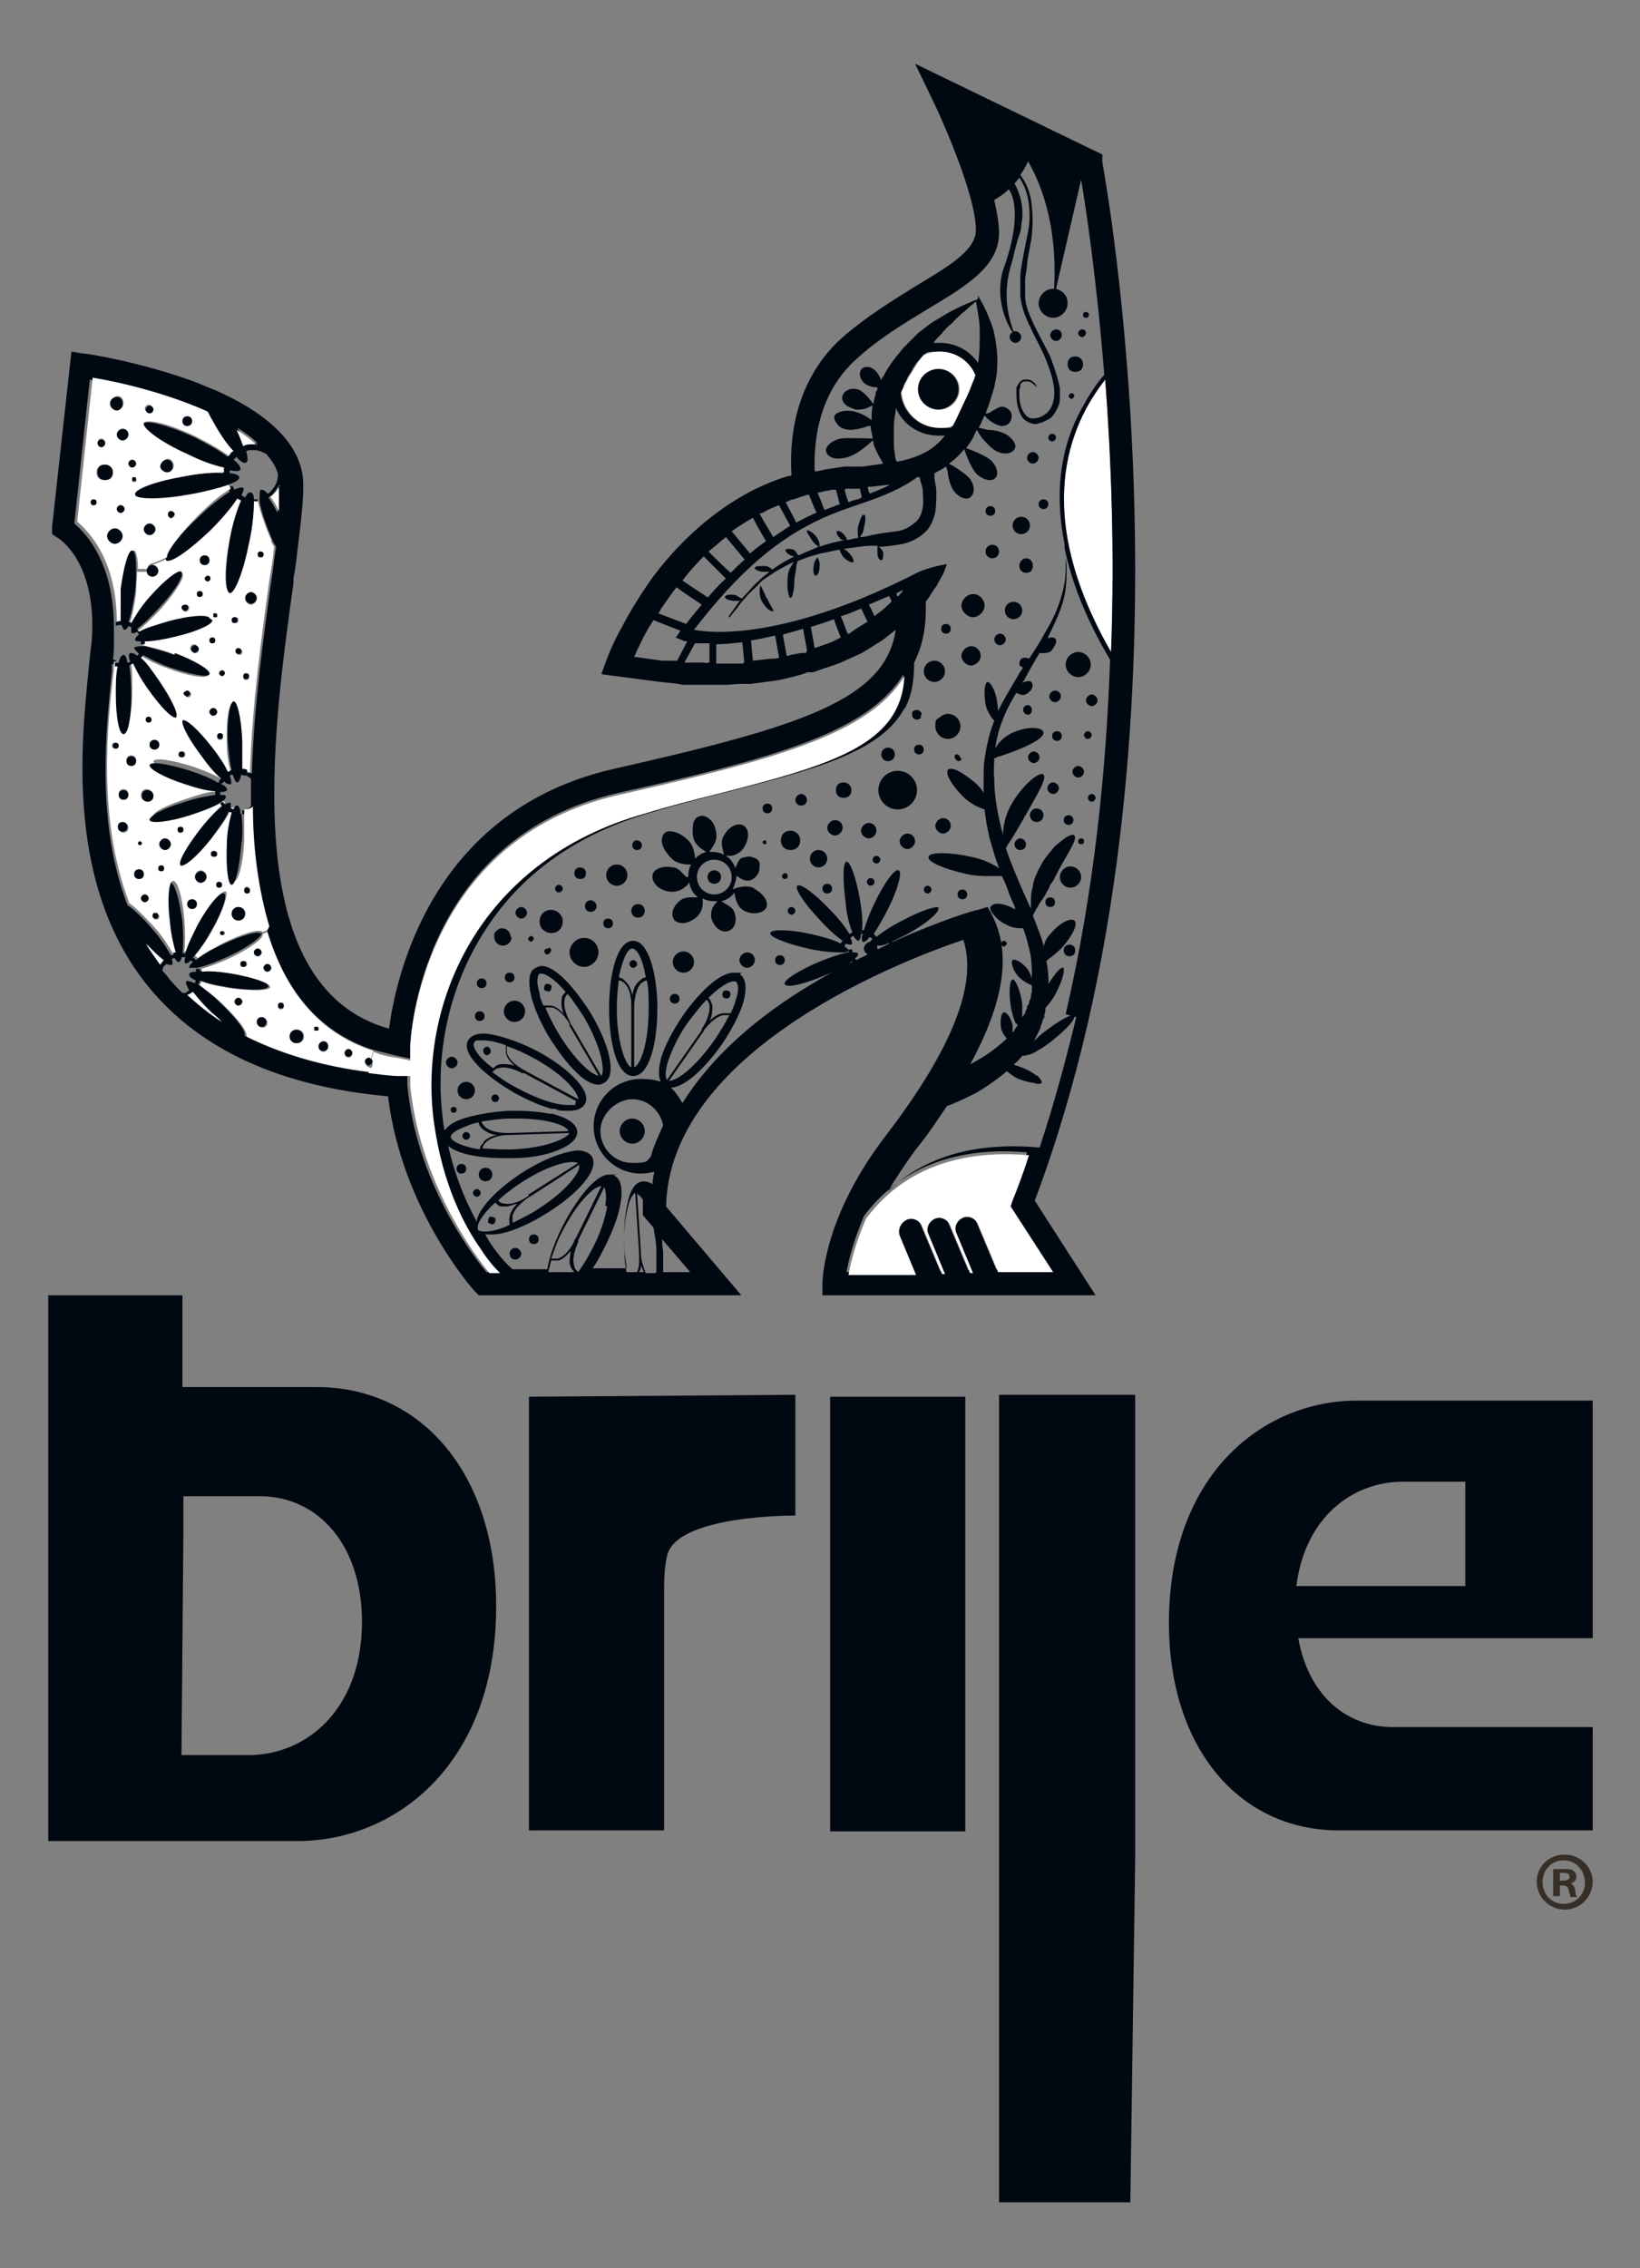 <?xml version="1.0" encoding="UTF-8"?>
<svg id="Capa_1" xmlns="http://www.w3.org/2000/svg" version="1.1" viewBox="0 0 169.9 234.8">
  <rect x="0" y="0" width="169.9" height="234.8" fill="#808080" stroke="none"/>
  <!-- Generator: Adobe Illustrator 29.6.1, SVG Export Plug-In . SVG Version: 2.1.1 Build 9)  -->
  <path d="M54.8,159.4v-14.8l27.6-.2v12.5s-12.4-.1-13.3,4.2c-.2.9-.3,2-.3,3.1v25.3h-14v-30.2Z" fill="#000811"/>
  <rect x="86" y="144.6" width="14" height="45" fill="#000811"/>
  <polygon points="117.1 228 103.5 228 103.5 189.3 103.5 144.4 117.6 144.4 117.6 192.6 117.1 228" fill="#000811"/>
  <path d="M32.7,143.6h-13.8v-9.5H5v56.5h25.8c10.3,0,20.6-8.1,20.6-24.3,0-13.8-7.8-22.7-18.6-22.7M25.7,181.7h-6.9l.2-23.2v-3.6s7.9,0,7.9,0c6.1,0,10.6,5.1,10.6,13,0,9.2-5.9,13.8-11.7,13.8" fill="#000811"/>
  <path d="M140.6,145c-9.8,0-19.5,7.7-19.5,23,0,13.1,7.4,21.5,17.6,21.5h26.3v-10.7h-20.7c-5,0-8.8-3.5-9.8-9.2h30.5v-24.6h-24.4ZM134.3,164.2c.9-7.2,5.9-10.8,11-10.8h6.5v10.8h-17.5Z" fill="#000811"/>
  <path d="M114.5,39.3c.6,8,1,17.7.6,28.2-8.2-14.3-4.4-23.4-.6-28.2" fill="#fff"/>
  <path d="M114.2,16.8c.1.6,11.1,59.4-7,107.5l6.3,9.8h-28.3v-1.2c0-.3.1-7,6.7-15.5,6.7-8.8,9.4-15.5,7.9-20.1-5.4,1.8-30.4,11.1-30.8,27.6l7.8,9.2h-27.2l-.4-.4c-.3-.3-7.6-8.6-9-20.2-11.1-1-19.4-4.8-24.7-11.2-8.7-10.5-7.1-25.2-6.3-33.2.1-1.1.2-2,.3-2.7.6-8.1-3.3-10.6-3.5-10.7l-.6-.4v-.8c0,0,2-18.1,2-18.1l1.2.2c.5,0,6,.9,11.5,2.9.7.3,1.5.6,2.2.9,4.6,2,8.8,5.1,9.1,9.3.1,1.6-.2,4.2-.6,7.4-.1.9-.2,1.8-.4,2.8,0,.2,0,.3,0,.5-2.2,15.7-5.8,41.7,9.9,46.1.7-5.2,4.3-22.6,23.3-26.9,19.4-4.4,28.1-7.1,29.2-14.4-.5.4-.9.7-1.4,1.1-.7.4-1.4.9-2.1,1.3l-2.2,1c-.7.3-1.5.5-2.3.8l-.6.2h-.6c0,.1-1.2.4-1.2.4-.8.2-1.5.4-2.3.5l-2.3.3c-.8,0-1.6,0-2.4.1-.8,0-1.6,0-2.4,0h-2.3c-.8-.2-1.6-.2-2.3-.3l-4.6-.6-1.5-.2.5-1.4c.5-1.3,1-2.4,1.7-3.6.6-1.2,1.3-2.3,2-3.4,1.4-2.2,3.1-4.2,5-6,1.9-1.8,4.1-3.4,6.4-4.6,1.2-.6,2.4-1.1,3.7-1.5.1,0,.3,0,.4-.1-.2-3,0-9.5,5.2-14.2,2.5-2.2,5.3-3.9,7.7-5.4,3.5-2.1,6.2-3.7,6.2-5.8,0-3.5-3.4-11.3-4.8-14.1l-1.5-3.1,19.4,9.4v.6ZM115.1,67.5c.4-10.5,0-20.2-.6-28.2-3.8,4.8-7.6,13.9.6,28.2M110.4,105c2.9-12.5,4.2-25,4.6-36.7-2.5-4.2-4-8.1-4.7-11.5,0-.1,0-.3,0-.4-1.3-6.4,0-11.2,2.1-14.7,0,0,0,0,0,0,.6-1.1,1.3-2.1,2-2.9-.8-10-1.9-17.3-2.4-20.2l-2.6,11.3c.7.2,1.2.7,1.2,1.5s-.7,1.5-1.5,1.5-1.5-.7-1.5-1.5.7-1.5,1.5-1.5,0,0,.1,0c.4-7-1.6-11.3-2.7-13.2-.2.5-.5,1-.8,1.4.6.8,1.1,1.9,1.2,3.3.1.9.1,1.9,0,2.9-.1,1-.4,2-.5,3.1,0,.5-.2,1.1-.2,1.6,0,.3,0,.5,0,.8v.8c0,1.1.5,2.1,1,3.2.5,1,1.1,2.1,1.6,3.1.4,1.1.8,2.2,1,3.3,0,.3,0,.6,0,.9,0,.3,0,.5-.1.8-.2.5-.5,1.1-.9,1.4-.5.3-.9.5-1.5.6-.5,0-1.1-.3-1.4-.7-.5-.8-.6-1.7-.6-2.4,0-.2,0-.4,0-.5,0-.2,0-.3.2-.5,0-.1.2-.3.3-.4,0,0,.1,0,.2-.1,0,0,.1,0,.2,0,.6-.1.9.3,1.1.5,0,.1.1.2.1.3,0,0-.1-.1-.2-.2-.2-.2-.5-.5-1-.4,0,0-.1,0-.2,0,0,0,0,0-.1.1-.1,0-.2.2-.2.3,0,.1,0,.3-.1.4,0,.1,0,.3,0,.5,0,.7.1,1.5.6,2.1.2.3.6.5,1,.4.4,0,.8-.2,1.2-.5.7-.6.9-1.6.8-2.6-.1-1-.5-2.1-.9-3.1-.4-1-1-2-1.5-3.1-.5-1-1-2.2-1.1-3.4,0-.3,0-.6,0-.9,0-.3,0-.6,0-.9,0-.6.1-1.1.2-1.7.2-1.1.4-2.1.6-3.1.2-1,.2-1.9.1-2.7-.1-1.2-.5-2.2-1-2.9-.2.2-.3.4-.5.6,0,0,1.2,1.9.7,4.3,0,.6-.2,1-.4,1.6-.1.5-.3,1-.4,1.6-.1.5-.3,1-.4,1.5-.9,3.4.4,6.2.4,6.3,0,0,.1,0,.2,0,.3,0,.6.3.6.6s-.3.6-.6.6-.6-.3-.6-.6.1-.4.3-.5c0,0-2-2.8-1-6.4,2.3-6.3.7-8.3.6-8.4-.5.5-1,.8-1.5,1.1.3,1.3.5,2.5.5,3.4,0,3.5-3.4,5.5-7.4,7.9-2.3,1.4-5,3-7.3,5.1-4.2,3.7-4.5,9-4.4,11.7.3,0,.7-.1,1.1-.2.7-.1,1.3-.2,2-.3h1.9c.7-.1,1.4-.2,2.1-.3-.3-.5-.7-1.2-1-2,0-.1,0-.3-.1-.4,0,0-1.6,1.6-2.9,1.8-.9.2-1.7,0-1.9-.6-.2-.5.5-1.2,1.5-1.4.5-.1,3,0,3.3,0,0-.4-.2-.8-.2-1.3h0c-.2,0-.4,0-.5.1-.7.2-2,.6-2.8-.1-.3-.3-.9-1.1,0-1.4.4-.2,1.7-.5,3.4.8,0-.5,0-1,.1-1.5,0,0,0,0,0,0-.2,0-.4.2-.7.3-.5.1-1.1.2-1.3,0-2.1-.6-1-2.6.7-1.9.8.5,1.2,1.3,1.4,1.4,0-.3.1-.6.2-.9,0-.2,0-.3.2-.6v-.2c-1.7,0-1.9-1.3-1.8-1.5,0-.3.2-.5.5-.6,1.2-.2,1.7,1.4,1.7,1.4,0-.2.2-.4.3-.6.2-.4.4-.7.6-1,.4-.6.9-1.2,1.4-1.8.5-.5,1-1,1.5-1.5.5-.4,1-.8,1.6-1.2.5-.3,1-.6,1.5-.9.9-.5,1.8-.9,2.3-1.1.4-.2.7-.3.8-.3,0-.1,0-.3,0-.4h0c.7,1.1,1.2,2.3,1.6,3.5.3,1.3.5,2.6.4,4,0,.7-.2,1.4-.3,2-.1.3-.2.7-.3,1l-.3.9c-.1.3-.2.5-.3.8.2,0,.4,0,.6-.2.4-.2.8-.5,1.1-.5.5,0,1.1.5,1,1,0,.6-.4,1-1,1-.3,0-.8-.2-1.3-.6-.3-.2-.4-.4-.5-.5-.2.4-.4.9-.6,1.3.2,0,.5.1.9.2.7,0,1.4.2,1.8.4.8.4,1.3,1.2,1,1.6-.3.5-1.1.6-1.9.2-.4-.2-1-.8-1.5-1.4-.2-.3-.4-.6-.5-.8-.2.3-.3.7-.5,1-.2.3-.4.6-.6.9.6.2,2.1.8,2.6,1.3.6.6.8,1.4.4,1.8-.4.4-1.2.2-1.9-.4-.5-.5-1.1-1.9-1.3-2.6-.5.6-1,1.1-1.6,1.5.2.1.4.2.7.4.6.4,1.2.8,1.5,1.2.5.7.5,1.5,0,1.9-.4.3-1.2,0-1.7-.7-.3-.4-.5-1.1-.6-1.7,0-.3-.1-.6-.2-.8,0,0-.2.1-.3.2-.3.2-.6.3-.9.5,0,.1,0,.2,0,.4,0,.4.2.9.2,1.5,0,.6,0,1.3-.1,2.1-.2.8-.5,1.7-1.3,2.3-.7.6-1.7,1-2.6,1.1-.7.1-1.3.2-2,.2.1,0,.4.3.5.6,0,.4,0,.8-.2.8-.2,0-.4-.3-.4-.7,0-.3,0-.7,0-.8-.2,0-.4,0-.6,0-.9,0-1.8.2-2.7.3-.1,0-.2,0-.3,0,.2,0,.4.2.6.4.4.4.6.8.5,1-.1.1-.6-.1-1-.5-.2-.2-.3-.5-.4-.7,0,0,0,0,0-.1-.7.1-1.3.3-2,.4-.8.2-1.7.5-2.4.8,0,0,0,0,0,0,0,.1,0,.2-.1.4,0,.4-.1.8-.2,1.4,0,1.1-.2,2-.4,2s-.4-.9-.3-2.1c0-.6.3-1.1.5-1.4.1-.2.2-.3.3-.3-.7.3-1.4.7-2.1,1.1-.3.2-.6.4-.9.6-.3.2-.6.4-.8.7-.5.5-1,.9-1.3,1.3-.4.4-.7.8-.9,1.1-.5.6-.8,1-.8,1h0c0,0,0,0-.1,0,0,0,0,0,0-.1,0,0,.3-.4.7-1,.2-.3.5-.7.9-1.1.4-.4.8-.9,1.3-1.4.3-.2.5-.5.8-.7.3-.2.6-.5.9-.7.7-.5,1.4-.9,2.2-1.3,0,0,.1,0,.2,0-.2,0-.4,0-.6-.1-.4-.2-.6-.5-.5-.6,0-.1.5-.1.8,0,.3.2.4.5.5.6.7-.3,1.4-.6,2.1-.9,0,0,0,0-.1-.1h0c-.2-.1-.4-.3-.6-.6-.3-.5-.6-.9-.5-1,0,0,0,0,0,0,.2,0,.6.2,1,.7.2.3.3.6.3.8h0c0,0,0,.2,0,.2.8-.3,1.7-.5,2.6-.7,0,0,0,0,0,0,0,0,0,0,0,0-.1,0-.4,0-.5-.2-.3-.3-.4-.6-.3-.7.1-.1.4,0,.7.3.1.1.2.3.3.4,0,.1,0,.2,0,.2.4,0,.8-.2,1.2-.2,0-.2-.1-.7,0-1.2.2-.7.4-1.3.6-1.2.2,0,.2.6,0,1.3,0,.5-.3.8-.4,1,.4,0,.8-.1,1.2-.2.9-.2,1.8-.3,2.6-.4.8-.1,1.4-.5,1.9-.9.5-.4.7-1,.8-1.6.1-.6,0-1.1,0-1.6,0-.5-.2-.9-.3-1.3,0,0,0-.2,0-.2-.1,0-.2,0-.3,0-.9.7-2.5,1.6-5.1,2.5-2,.7-4,1.3-6.2,2.5,0,0,0,0,0,0-3.4,1.8-7.2,4.8-11.8,10.8,2,.4,9.6,1,23.1-5.9,1.2-.6,3.1-.9,3.1-.9-.2.5-.3.9-.5,1.2-.2.4-.4.7-.6,1.1-.4.5-.7,1.1-1.1,1.6.1,2.5-.3,4.5-1.2,6.3,0,1.7-.2,3.2-.8,4.4,0,.2-.2.3-.3.5-2.5,4.4-9.3,6.2-18.7,8.6-2.4.6-4.8,1.2-7.4,2-7.7,2.2-13.2,6.3-16.7,11.4-4.4,6.3-5.8,13.9-4.9,20.5,0,.5.2,1,.3,1.5.7,3.8,2,6.8,3.2,9,0,0,0-.1,0-.2.3-1.3,2.1-3.2,4.7-4.9,1.4-.9,2.7-1.5,3.9-1.9.7-.2,1.4-.4,1.9-.4s1.1.2,1.4.6c.9,1.4-1.6,4-4.5,5.8-2.2,1.4-4.4,2.3-5.8,2.3s-.6,0-.8-.1c.2.3.4.7.6,1,.8,1.2,1.6,2.1,2.3,2.7h3.6c.2-1.3.8-2.9,1.6-4.5,1.3-2.5,3.3-5.3,4.8-5.3s.4,0,.5.1c.5.2,1,.9.7,2.8-.2,1.3-.8,2.9-1.6,4.5-.4.8-.8,1.6-1.3,2.3h3.5c0-.6-.2-1.3-.2-1.9-.1-1.8,0-3.5.3-4.8.4-1.9,1.1-2.3,1.7-2.3h0c.3,0,.6.1.9.3,0-.4.1-.9.2-1.3-.4.1-.9.2-1.4.2-2.7,0-4.9-2.2-4.9-4.9s2.2-4.9,4.9-4.9,3.4,1,4.3,2.5c2.8-4.5,7.4-8.8,13.7-12.5,1.3-.8,2.6-1.5,3.9-2.1,0,0,0,0,0-.1-.6.5-1.7,1-2.9,1.5-2.1.9-3.9,1.3-4.1.9-.2-.4,1.4-1.4,3.5-2.3,1.2-.5,2.4-.9,3.1-1,0-.1,0-.2,0-.3h.4c0,0,0,.2,0,.3.3,0,.5,0,.6.1,0,.1,0,.3-.3.5,0,0,0,.1.1.2.4-.2.8-.4,1.2-.6-.2-.1-.4-.3-.4-.6s.3-.7.7-.7.7.3.7.7,0,0,0,.1c.4-.2.8-.4,1.2-.6,0,0,0-.1,0-.2h.4c0,0,0,0,0,0,4.9-2.2,8.5-3.3,8.8-3.3l1-.3.2.3.3.6c2,3.9,1.2,9-2.3,15.4.5-.3,1.1-.6,1.7-1,.7-.5,1.4-1,2.1-1.7-.2-.2-.5-.6-.6-1.1-.1-.8,0-1.5.3-1.6.3,0,.7.5.9,1.3,0,.3,0,.5,0,.8,0,0,.2-.2.2-.3.1-.1.2-.3.3-.4,0-.1,0-.2-.2-.3-.2-.5-.4-1.1-.5-1.8-.2-1.4-.1-2.6.2-2.7.3,0,.8,1.1,1,2.5,0,.5,0,1.1,0,1.5,0-.2.2-.3.3-.5,0-.2.1-.3.2-.5v-.2c0,0,.2-.3.2-.3,0-.2.1-.4.2-.6,0-.2,0-.4.1-.6,0-.2,0-.5,0-.7-.3-.1-.9-.4-1.4-.9-.6-.7-.8-1.5-.6-1.7.2-.2,1,.2,1.6,1,.2.3.3.6.4.9,0-1.1,0-2.3-.4-3.5-.1-.6-.3-1.1-.5-1.7,0,0-.2,0-.3,0-.4,0-1-.1-1.5-.4-.7-.3-1.2-.9-1.5-1.3-.1-.3-.2-.5,0-.6.3-.4,1.3-.3,2.4.3,0,0,0,0,.1,0-.2-.6-.5-1.1-.7-1.7-.2-.6-.4-1.1-.7-1.7-.3,0-.6,0-1.1,0-.7,0-1.6,0-2.5-.2-2.3-.5-4.2-1.3-4-1.8.1-.5,2.1-.5,4.4,0,.9.2,1.8.5,2.4.9.2,0,.3.2.5.3-.4-1.1-.7-2.1-1-3.2-.2-.9-.4-1.9-.5-2.9-.6-.2-1.5-.6-2.2-1.3-1.2-1.2-1.9-2.4-1.6-2.8.4-.4,1.6.3,2.9,1.4.3.3.6.6.8,1,0-.5,0-1.1,0-1.6,0-.6,0-1.3.1-1.9.2-1.4.5-2.7,1-4t0,0c0,0-.1-.1-.2-.2-.2-.3-.6-.9-.7-1.5-.2-1.2-.1-2.2.2-2.3.3,0,.8.8,1,2,0,.3.1.7.1,1,.7-1.4,1.5-2.7,2.2-3.9.1-.2.3-.4.4-.6,0,0,0,0,0,0-.1,0-.3-.1-.4-.3,0-.3.1-.7.5-.7.2,0,.4,0,.5.1.6-.9,1.2-1.8,1.6-2.6.8-1.3,1.4-2.6,1.7-3.7.4-1.2.5-2.3.5-3.1,0-.4,0-.8,0-1.2,0-.3,0-.6-.1-.9,0-.3-.1-.6-.1-.7,0,0,0,.3.2.7,0,.1,0,.3,0,.4,0,.1,0,.3,0,.5,0,.3.1.7.1,1.2,0,.9,0,2-.3,3.2-.3,1.2-.9,2.5-1.6,3.9,0,0,0,.2-.1.2.3-.1.6-.2.8,0,.3.2,0,.8-.4,1.3-.4.3-1,.2-1.2.2-.5.8-1,1.7-1.5,2.6,0,.2-.2.3-.3.5.4-.2.9-.3,1,0,.2.3,0,.8-.5,1.1-.3.2-.6.2-.9,0-.1,0-.2,0-.2-.1-.6,1-1.2,2.1-1.6,3.3-.3.8-.5,1.7-.6,2.5.3-.6.9-1.2,1.7-1.6,1.7-.8,3.2-.6,3.3-.1.1.5-1.1,1.2-2.6,1.8-.7.3-1.4.5-1.9.7-.2,0-.2,0-.3.1-.1,0-.2.1-.3.1,0,0,0,0,0,0,0,.7-.1,1.4,0,2.1,0,2,.4,3.9.9,5.8,0,0,0,.1,0,.2,0-.9.2-2.1.8-3.2,1.3-2.3,3.1-3.6,3.4-3.2.4.4-.7,2.1-1.8,4.1-.8,1.4-1.5,2.6-2,3.3h0c0,0,0,.1-.1.2.5,1.5,1.1,2.9,1.7,4.3.3.7.6,1.3.9,2,0-.2,0-.5,0-.7,0-.4,0-1,.2-1.6,0-.3.1-.6.2-.9.1-.3.3-.6.4-.9.2-.3.3-.6.5-.9.2-.3.4-.5.6-.8.2-.2.4-.5.6-.7.2-.2.4-.3.6-.5.7-.6,1.3-.8,1.4-.6.4.4-.9,2.1-2,4.3-.1.3-.3.5-.5.8-.1.3-.2.5-.4.8-.2.5-.6.9-.8,1.3-.3.5-.5.9-.6,1.1.4,1,.8,2,1.1,3,0,0,0,.2,0,.3.1-.5.3-1,.7-1.4,1-1.2,2.1-1.7,2.5-1.4.4.4-.2,1.5-1.1,2.6-.4.5-1,.9-1.3,1.2-.2.1-.4.3-.5.4.3,1.4.3,2.9,0,4.2,0,.2,0,.5-.1.7,0,.2,0,.4-.1.6v.3c-.1.2-.2.2-.2.4,0,.2-.2.4-.2.7-.2.4-.4.8-.6,1.2,0,0,0,.1-.1.2.3-.3.6-.6,1-.9,1.5-1.2,3-2,3.2-1.8,0,0,0,0,0,.2-.1.5-1.1,1.5-2.5,2.6-.4.3-.8.6-1.2.8-.3.2-.7.4-1,.5-.2,0-.4.1-.5.1,0,0-.1,0-.2,0-.3.4-.6.7-1,1h0c-.5.6-1.1,1-1.6,1.4-1.1.8-2,1.4-2.9,1.8-.8.4-1.5.7-2,.9-.1,0-.2.1-.3.1-1,1.5-2,3-3.3,4.6-1.1,1.5-2,2.9-2.8,4.2,3.1-2.9,7.9-5.2,15.7-4.5,1.5-4.5,2.7-9,3.8-13.5h0ZM109.1,131.7l-4.6-7.1.2-.6c.6-1.6,1.2-3.1,1.7-4.7-9.3-.8-14.3,3.1-16.9,6.6-1.1,2.6-1.6,4.6-1.8,5.8h7l-1.7-4.1c-.3-.6,0-1.3.7-1.6.6-.3,1.3,0,1.6.6l2.1,5h.3l-1.7-4.1c-.3-.6,0-1.3.6-1.6.6-.3,1.3,0,1.6.6l2.1,5h.3l-1.7-4.1c-.3-.6,0-1.3.6-1.6.6-.3,1.3,0,1.6.6l2.1,5h5.7ZM101.3,37.7c.2-1.1.2-2.2.2-3.4,0-1-.2-2-.4-3.1-.1.1-.3.3-.6.5-.2.2-.5.5-.8.7-.3.3-.7.6-1,1-.4.3-.8.7-1.2,1.2-.3.3-.6.6-.8.9.2,0,.4,0,.7,0,1.7,0,3.2.9,4,2.2M100.8,39.6c0-.2.1-.4.2-.6-.6-1.5-2-2.6-3.7-2.6s-1.1.1-1.6.3c-.2.3-.5.6-.7.8-.2.3-.4.5-.5.8l-.5.8c-.1.3-.3.6-.4.8,0,.3-.2.5-.3.8.2,2,1.9,3.6,4,3.6s.9,0,1.3-.2c.5-.9,1-1.8,1.4-2.9l.4-.9.3-.8ZM97.9,45.1c-.2,0-.5,0-.7,0-2,0-3.7-1.2-4.4-2.9,0,0,0,.2,0,.3-.1.6-.2,1.1-.2,1.6,0,.5,0,1,0,1.5,0,.5,0,.9.1,1.3,0,.4.1.7.2.9h0c1.2-.2,2.3-.6,3.2-1.1.7-.4,1.3-1,1.8-1.6M93.5,61.1c-.2.1-.4.2-.6.3v.3c.2,0,.2,0,.2,0,.1-.2.3-.3.4-.5M92.4,62.3l-.3-.6c-.7.3-1.4.6-2.1.9.2.3.4.8.6,1.2.3-.3.7-.5,1-.8.3-.3.6-.5.8-.8M92.2,50.2c-.8,0-1.5.2-2.3.2,0,.2.1.5.2.7.8-.3,1.5-.6,2.1-.9M89.9,64.4s0,0,0,0c-.3-.5-.5-1.1-.7-1.4-.7.3-1.4.6-2.1.8.2.4.4,1,.7,1.8h.2c.6-.5,1.2-.8,1.8-1.2M89.1,51.5c0,0,.1,0,.2,0-.1-.4-.2-.7-.2-.9h-1.5c0,0,0,.1-.1.1.1.4.2.8.4,1.3.4-.2.9-.3,1.3-.4M74.2,82.2c11.7-3,19.2-5,19.4-12.4-3.7,6.1-13.9,8.8-29.6,12.3-20.3,4.6-21.5,25.2-21.5,26.1v1.4c0,0-1.4-.3-1.4-.3-.8-.2-1.6-.4-2.4-.6-5.9-1.9-9.3-6.5-11-12.3-1.2-3.7-1.7-8-1.7-12.4-.3.2-.6.3-.9.3v-.4c.3,0,.6-.2.9-.4,0-1,0-1.9,0-2.9-.1,0-.2-.2-.3-.2,0,0,0,0-.1,0v-.4c.2,0,.3,0,.3,0,0,0,.1,0,.2.1.2-7,1.2-14.1,2-19.9.2-1.2.3-2.4.5-3.5,0-.2-.2-.4-.3-.6-.7-1.6-1.2-3.1-1.4-4.1h0v-.5c0-.4,0-.7.1-.8.2,0,.4,0,.7.4.2,0,.3-.2.4-.3.5-.5.7-1.1.7-1.7-.2-.8-.7-1.5-1.2-2.1-.4-.2-.8-.4-1.3-.4s-.5,0-.8.1c.2.7.2,1.1,0,1.2-.2.1-.6-.1-1-.6-.1.1-.2.2-.3.3.5.4.8.8.7,1,0,.2-.5.2-1.1.1,0,.1,0,.2,0,.3,0,0,0,0,0,0,.6,0,.9.2,1,.4,0,.2-.2.4-.7.6l-.5.2c-1,.4-2.4.8-4.1,1-3,.5-5.5.5-5.6,0,0-.5,2.3-1.4,5.2-1.9,1.6-.3,3-.4,4-.3h0c0-.2,0-.3,0-.5-1-.2-2.3-.7-3.8-1.4-2.7-1.3-4.7-2.7-4.5-3.2.2-.5,2.6.1,5.4,1.4,1.4.7,2.6,1.4,3.4,2,0-.1.2-.3.3-.4-.7-.8-1.4-1.9-2.2-3.2-.2-.3-.3-.6-.5-.9-4-1.8-8.8-2.9-11.9-3.5l-1.6,14.9c1.3,1.1,4,4.1,4.1,10.4,0,0,0,0,0,0v.4c0,0,0,0,0,0,0,.5,0,1.1,0,1.7,0,.5,0,1-.1,1.6,0,0,0,0,0,0,0,0,.2,0,.3.1v.4c-.2,0-.3,0-.4-.1,0,.3,0,.5,0,.8-.6,5.8-1.7,15.6,1.6,24.2.6.4,1.6,1.3,2.6,2.5.9,1,1.5,2,1.9,2.7,0,0,.2,0,.3-.1-.3-.7-.5-1.9-.6-3.2-.2-2.3,0-4.2.3-4.2.4,0,.9,1.8,1.2,4,.1,1.3.1,2.5,0,3.3.1,0,.2,0,.3,0v.4c-.2,0-.3,0-.4,0,0,.3-.2.5-.3.5-.1,0-.3-.2-.4-.4-.1,0-.2,0-.3.1.1.3.1.5,0,.6,0,0-.3,0-.6-.1,0,.1-.2.2-.3.3,0,.1,0,.2-.1.3.1.2.3.4.4.5.5.7,1.1,1.3,1.7,1.9,0,0,.1,0,.2,0,.2,0,.4-.2.5-.3-.3-.5-.4-.8-.3-.9.1-.1.4,0,.9.2,0,0,0-.2.1-.3-.5-.2-.7-.4-.7-.6,0-.2.3-.3.7-.3,0,0,0-.2,0-.3h.4s0,.1,0,.2c.8,0,1.9,0,3.1.2,2.3.3,4,1,4,1.4,0,.4-1.9.5-4.2.1-1.2-.2-2.2-.4-2.9-.7,0,.1,0,.3-.2.4.6.4,1.5,1.1,2.3,1.9,1.7,1.6,2.8,3.1,2.5,3.4,0,0,0,0,0,0,3.6,1.8,7.8,3,12.7,3.7,1,.1,2.1.2,3.2.3h1c0,0,0,1.1,0,1.1.9,10,6.7,17.6,8.2,19.4h1.1c-.6-.6-1.3-1.4-2-2.5-1.7-2.4-3.9-6.6-4.8-12.8-1.8-12.1,4.2-27.4,21.9-32.3,2.6-.7,5.1-1.4,7.4-2M86.1,66.5l1-.5c-.3-.8-.6-1.5-.7-1.9-.8.3-1.7.6-2.4.8l.4,2.2c.6-.2,1.1-.4,1.7-.6M87,52.2c-.2-.7-.3-1.2-.4-1.5-.3,0-.5,0-.8.1-.4,0-.8.2-1.1.2.2.5.5,1.2.7,1.8.5-.2,1.1-.4,1.6-.6M84.6,53.1c-.3-.6-.6-1.4-.8-1.9-.5.1-1,.3-1.6.5-.3,0-.5.2-.8.3l1.1,2.1c.7-.4,1.4-.7,2-1M83.6,67.3l-.4-2.2c-.7.2-1.4.4-2.1.6l.4,2.2c.1,0,.3,0,.4-.1l1.1-.2h.5c0-.1.1-.2.1-.2ZM81.9,54.5l-1.2-2.2c-.6.2-1.2.5-1.7.8,0,0-.2,0-.3.1.5.9,1.1,1.9,1.4,2.4.6-.4,1.2-.8,1.8-1.2M80.7,68l-.4-2.2c-.9.2-1.8.4-2.5.5l.2,2.1,1.8-.2c.3,0,.6,0,.9-.1M79.4,56.1c-.2-.4-.7-1.1-1.4-2.5-.7.4-1.5.9-2.2,1.4l1.9,2.3c.6-.5,1.1-.9,1.7-1.3M77.2,58l-2-2.4c-.6.5-1.2,1-1.8,1.5.6.6,1.5,1.5,2.3,2.2.5-.5,1-1,1.5-1.4M77.1,68.5l-.2-2c-1,.1-1.9.2-2.7.2v2c.3,0,.7,0,1,0,.6,0,1.2,0,1.8,0M73.3,61.9c.6-.7,1.2-1.4,1.9-2-1.1-1.1-1.8-1.8-2.3-2.3-.8.8-1.5,1.6-2.2,2.5.7.5,1.8,1.2,2.7,1.8M73.5,68.6v-2c-.6,0-1.1,0-1.5,0l-1.1,2h2.1c.1.1.3,0,.4,0M71.5,131.7l-2.9-3.4c0,.4,0,.8.1,1.2,0,.7,0,1.5,0,2.2h2.7ZM71,64.7c.6-.8,1.2-1.5,1.7-2.1-1.2-.8-2.1-1.4-2.6-1.8-.6.7-1.1,1.5-1.6,2.2-.1.2-.2.4-.3.5l2.9,1.1ZM70.1,68.5l1.1-2.1c-.4,0-.7-.2-.7-.2l-.5-.2.3-.4c0,0,.1-.2.2-.3l-2.8-1.1c-.4.6-.8,1.3-1.1,1.9-.3.6-.6,1.2-.9,1.9l2.9.4c.5,0,1,0,1.5,0M68,131.7c0-.7,0-1.4,0-2.2,0-.9-.2-1.7-.3-2.4l-1.1-1.3v-.4c0-.4,0-.8,0-1.2-.2-.3-.4-.5-.6-.6l.4,6.1s0,0,0,.2c0,.4.2,1.2.5,1.9h1ZM68.7,116.5c-.3-1.5-1.6-2.7-3.2-2.7s-3.3,1.5-3.3,3.3,1.5,3.3,3.3,3.3,1.4-.2,1.9-.6c.3-1.1.8-2.2,1.3-3.3M66.2,131.7h.5c-.1-.2-.2-.5-.3-.7,0,.2,0,.5-.2.7M66,131.7c.3-.7.2-1.5.2-1.9,0-.1,0-.2,0-.2l-.4-6.1c-.3.2-.6.7-.8,1.7-.3,1.2-.4,2.8-.3,4.6,0,.7.1,1.3.2,1.9h1.1ZM62.7,124.8c.2-1,0-1.6-.1-1.9l-2.7,5.5s0,0,0,.2c-.2.4-.7,1.6-.4,2.5,0,.2.2.4.4.6.5-.7,1-1.5,1.5-2.5.8-1.5,1.3-3.1,1.5-4.3M59.6,128.3l2.7-5.5h0c-.8,0-2.6,1.8-4.1,4.8-.5.9-.8,1.9-1.1,2.7.2,0,.4,0,.7,0,.9-.3,1.5-1.4,1.7-1.8,0,0,0-.1,0-.2h0ZM55.7,125.2c3-1.9,4.5-3.9,4.3-4.6l-5.1,3.3s0,0-.2.1c-.4.3-1.4,1-1.6,1.9,0,.2,0,.5,0,.7.8-.4,1.7-.8,2.6-1.4M54.7,123.7l5.2-3.3c-.1,0-.3-.1-.6-.1-1.2,0-3.3.8-5.4,2.2-.9.6-1.7,1.2-2.3,1.8.2.2.4.3.6.3.9.2,2-.4,2.4-.7,0,0,.2-.1.2-.1M56.8,131.7h2.7c-.2-.2-.3-.4-.4-.6-.2-.5,0-1.1,0-1.6-.3.4-.7.8-1.2,1-.2,0-.3,0-.5,0s-.2,0-.3,0c-.1.4-.2.8-.3,1.2M52.8,125.9c.1-.5.5-1,.8-1.3-.4.1-.8.3-1.2.3s-.3,0-.4,0c-.3,0-.5-.2-.7-.4-1.1,1-1.7,1.9-1.8,2.4,0,.2,0,.3,0,.4,0,.1.3.2.7.2.7,0,1.6-.2,2.6-.7,0-.3-.1-.5,0-.8M28.8,52.9c0-1.1.1-2,0-2.6-.1.3-.3.6-.5.8-.1.2-.3.3-.5.4.3.4.6.9.9,1.5M26.2,45.9c.2,0,.3,0,.5,0-.6-.6-1.3-1.1-2.1-1.6.3.6.5,1.2.7,1.7.3,0,.6-.2.9-.2M23,105.8c-.3-.3-.7-.6-1-.9-.8-.8-1.5-1.5-2-2.2-.2.1-.4.2-.6.3,1.1,1,2.3,1.9,3.6,2.8M16.7,99.8c0-.1.2-.3.3-.4-.5-.4-1.1-.9-1.8-1.7.4.7.9,1.5,1.5,2.2,0,0,0,0,0-.1" fill="#000811"/>
  <path d="M113.1,71.9c.3,0,.6.3.6.6s-.3.6-.6.6-.6-.3-.6-.6.3-.6.6-.6" fill="#000811"/>
  <path d="M113.1,82.2c.2,0,.4.2.4.4s-.2.4-.4.4-.4-.2-.4-.4.2-.4.4-.4" fill="#000811"/>
  <path d="M112.7,75.7c.2,0,.4.2.4.4s-.2.4-.4.4-.4-.2-.4-.4.2-.4.4-.4" fill="#000811"/>
  <path d="M112.5,32.3c.2,0,.3.1.3.3s-.1.3-.3.3-.3-.1-.3-.3.1-.3.3-.3" fill="#000811"/>
  <path d="M112.1,34.1c.3,0,.4.2.4.4s-.2.4-.4.4-.4-.2-.4-.4.2-.4.4-.4" fill="#000811"/>
  <path d="M112,86.8c.2,0,.3.1.3.3s-.1.3-.3.3-.3-.1-.3-.3.1-.3.3-.3" fill="#000811"/>
  <path d="M111.7,67.5c.7,0,1.3.6,1.3,1.3s-.6,1.3-1.3,1.3-1.3-.6-1.3-1.3.6-1.3,1.3-1.3" fill="#000811"/>
  <path d="M111.7,79.3c.3,0,.6.3.6.6s-.3.6-.6.6-.6-.3-.6-.6.3-.6.6-.6" fill="#000811"/>
  <path d="M111.4,36.9c.4,0,.8.3.8.8s-.3.8-.8.8-.8-.3-.8-.8.3-.8.8-.8" fill="#000811"/>
  <path d="M111,40.7c.2,0,.3.2.3.3s-.2.3-.3.3-.3-.2-.3-.3.2-.3.3-.3" fill="#000811"/>
  <path d="M110.9,89.7c.6,0,1.1.5,1.1,1.1s-.5,1.1-1.1,1.1-1.1-.5-1.1-1.1.5-1.1,1.1-1.1" fill="#000811"/>
  <path d="M110.8,97.8c.3,0,.6.2.6.6s-.3.6-.6.6-.6-.2-.6-.6.3-.6.6-.6" fill="#000811"/>
  <path d="M110.7,84.4c.3,0,.5.2.5.5s-.2.5-.5.5-.5-.2-.5-.5.2-.5.5-.5" fill="#000811"/>
  <path d="M110.1,100.1c.3.2,0,1.4-.8,2.9-.4.7-.9,1.3-1.3,1.6-.2.2-.4.3-.6.4-.1,0-.2,0-.2,0,.2,0,.4-1.3,1.1-2.6.8-1.4,1.6-2.4,1.9-2.2" fill="#000811"/>
  <path d="M109.5,75.7c.3,0,.5.2.5.5s-.2.5-.5.5-.5-.2-.5-.5.2-.5.5-.5" fill="#000811"/>
  <path d="M109.4,34.1c.4,0,.6.3.6.6s-.3.6-.6.6-.6-.3-.6-.6.3-.6.6-.6" fill="#000811"/>
  <path d="M109.3,71.5c.4,0,.6.3.6.6s-.3.6-.6.6-.6-.3-.6-.6.3-.6.6-.6" fill="#000811"/>
  <path d="M109.1,81c.3,0,.6.3.6.6s-.3.6-.6.6-.6-.3-.6-.6.3-.6.6-.6" fill="#000811"/>
  <path d="M104.5,124.6l4.6,7.1h-5.7l-2.1-5c-.3-.6-1-.9-1.6-.6-.6.3-.9,1-.6,1.6l1.7,4.1h-.3l-2.1-5c-.3-.6-1-.9-1.6-.6-.6.3-.9,1-.6,1.6l1.7,4.1h-.3l-2.1-5c-.3-.6-1-.9-1.6-.6-.6.3-.9,1-.7,1.6l1.7,4.1h-7c.2-1.2.7-3.2,1.8-5.8,2.6-3.5,7.5-7.4,16.9-6.6-.5,1.6-1.1,3.2-1.7,4.7l-.2.6Z" fill="#fff"/>
  <path d="M109,44.9c.2,0,.4.2.4.4s-.2.4-.4.4-.4-.2-.4-.4.2-.4.4-.4" fill="#000811"/>
  <path d="M108.8,92.9c.3,0,.5.2.5.5s-.2.5-.5.5-.5-.2-.5-.5.2-.5.5-.5" fill="#000811"/>
  <path d="M108.1,51.7c.3,0,.5.2.5.5s-.2.5-.5.5-.5-.2-.5-.5.2-.5.5-.5" fill="#000811"/>
  <path d="M107.5,111.4c.3.3.5.6.4.7,0,.1-.4.2-.8,0-.4,0-1-.2-1.6-.4-.6-.3-1.1-.7-1.4-1-.2-.3-.3-.5-.4-.6h0c.1,0,.3,0,.6,0,.4,0,1,.2,1.5.4.6.2,1.1.5,1.5.8" fill="#000811"/>
  <path d="M107.4,83.7c.4,0,.7.3.7.7s-.3.7-.7.7-.7-.3-.7-.7.3-.7.7-.7" fill="#000811"/>
  <path d="M107.1,77.8c.3,0,.6.3.6.6s-.3.6-.6.6-.6-.3-.6-.6.3-.6.6-.6" fill="#000811"/>
  <path d="M107,46.8c.3,0,.6.3.6.6s-.3.6-.6.6-.6-.3-.6-.6.3-.6.6-.6" fill="#000811"/>
  <path d="M106.5,73c.2,0,.4.2.4.5s-.2.5-.4.5-.5-.2-.5-.5.2-.5.5-.5" fill="#000811"/>
  <path d="M106.3,57.8c.4,0,.7.3.7.8s-.3.7-.7.7-.7-.3-.7-.7.3-.8.7-.8" fill="#000811"/>
  <path d="M105.8,53.5c.5,0,.9.4.9.9s-.4.9-.9.9-.9-.4-.9-.9.4-.9.9-.9" fill="#000811"/>
  <path d="M105.7,86.8c.3,0,.6.3.6.6s-.2.6-.6.6-.6-.3-.6-.6.3-.6.6-.6" fill="#000811"/>
  <path d="M105,62.3c.5,0,.9.4.9.9s-.4.9-.9.9-.9-.4-.9-.9.4-.9.9-.9" fill="#000811"/>
  <path d="M104,97.4c.2,0,.3.2.3.3s-.2.3-.3.3-.3-.2-.3-.3.1-.3.3-.3" fill="#000811"/>
  <path d="M103.6,65.6c.3,0,.6.3.6.6s-.3.6-.6.6-.6-.3-.6-.6.3-.6.6-.6" fill="#000811"/>
  <path d="M102.8,56.4c.4,0,.7.3.7.7s-.3.7-.7.7-.7-.3-.7-.7.3-.7.7-.7" fill="#000811"/>
  <path d="M102.6,52.4c.3,0,.5.2.5.5s-.2.5-.5.5-.5-.2-.5-.5.2-.5.5-.5" fill="#000811"/>
  <path d="M100.8,61.5c.7,0,1.2.6,1.2,1.2s-.6,1.2-1.2,1.2-1.2-.6-1.2-1.2.6-1.2,1.2-1.2" fill="#000811"/>
  <path d="M101,38.9c0,.2-.1.4-.2.6l-.3.8-.4.9c-.5,1-.9,2-1.4,2.9-.4.2-.9.2-1.3.2-2.1,0-3.8-1.6-4-3.6,0-.3.2-.5.3-.8.1-.3.3-.5.4-.8l.5-.8c.2-.3.3-.5.5-.8.2-.3.4-.6.7-.8.5-.2,1-.3,1.6-.3,1.7,0,3.2,1.1,3.7,2.6M99.4,40.3c0-1.2-1-2.1-2.1-2.1s-2.1,1-2.1,2.1,1,2.1,2.1,2.1,2.1-.9,2.1-2.1" fill="#fff"/>
  <path d="M100.6,66.9c.6,0,1,.5,1,1s-.5,1-1,1-1-.5-1-1,.5-1,1-1" fill="#000811"/>
  <path d="M99.7,92.1c.3,0,.5.2.5.5s-.2.5-.5.5-.5-.2-.5-.5.2-.5.5-.5" fill="#000811"/>
  <path d="M99.6,78.5s0,0,0,.1c0,.1-.2.2-.3.2s-.4-.2-.4-.4,0-.2.1-.3c0,0,0,0,0,0,0,0,0,0,.1,0,.2,0,.4.2.4.4" fill="#000811"/>
  <path d="M97.2,38.2c1.2,0,2.1,1,2.1,2.1s-1,2.1-2.1,2.1-2.1-.9-2.1-2.1,1-2.1,2.1-2.1" fill="#000811"/>
  <path d="M98.2,73.9c.7,0,1.3.6,1.3,1.3s-.6,1.3-1.3,1.3-1.3-.6-1.3-1.3.1-.7.4-.9c.2-.2.6-.4.9-.4" fill="#000811"/>
  <path d="M98,64.6c.3,0,.5.2.5.5s-.2.5-.5.5-.5-.2-.5-.5.2-.5.5-.5" fill="#000811"/>
  <path d="M97.7,84.7c.5,0,.8.4.8.8s-.4.8-.8.8-.8-.4-.8-.8.4-.8.8-.8" fill="#000811"/>
  <path d="M97.2,94c.2.4-1.2,1.6-3.2,2.7-1,.5-1.9,1-2.7,1.2h-.4c-.5.3-.9.3-1,.1,0-.1.1-.4.5-.8,0,0-.2-.1-.3-.2-.3.4-.6.6-.7.5-.1,0-.2-.4,0-.8,0,0-.2,0-.2,0v-.4c.1,0,.2,0,.3,0,.2-.7.6-1.8,1.1-2.8,1-2.1,2.1-3.6,2.5-3.4.4.2-.1,2-1.1,4-.5,1-1.1,2-1.5,2.6.1,0,.2.2.3.3.6-.5,1.5-1.1,2.5-1.6,2-1.1,3.8-1.7,4-1.4" fill="#000811"/>
  <path d="M96.8,68.4c.6,0,1.1.5,1.1,1.1s-.5,1.1-1.1,1.1-1.1-.5-1.1-1.1.5-1.1,1.1-1.1" fill="#000811"/>
  <path d="M96.1,91.7c.2,0,.4.2.4.4s-.2.4-.4.4-.4-.2-.4-.4.2-.4.4-.4" fill="#000811"/>
  <path d="M95.4,74c0,.1,0,.2,0,.3,0,.1-.3.2-.4.2-.3,0-.5-.2-.5-.5s0-.1,0-.2c0-.2.3-.3.5-.3s.5.2.5.5" fill="#000811"/>
  <path d="M95.2,77.1c.3,0,.5.2.5.5s-.2.5-.5.5-.5-.2-.5-.5.2-.5.5-.5" fill="#000811"/>
  <path d="M93,79.8c1.1,0,2,.9,2,2s-.9,2-2,2-2-.9-2-2,.9-2,2-2" fill="#000811"/>
  <path d="M94,86.3c.5,0,.8.4.8.8s-.4.8-.8.8-.8-.4-.8-.8.4-.8.8-.8" fill="#000811"/>
  <path d="M92,77.4c.4,0,.7.3.7.7s-.3.7-.7.7-.7-.3-.7-.7.3-.7.7-.7" fill="#000811"/>
  <path d="M90.8,88.6c.2,0,.4.2.4.4s-.2.4-.4.4-.4-.2-.4-.4.2-.4.4-.4" fill="#000811"/>
  <path d="M90.2,90.9c.2,0,.4.2.4.4s-.2.4-.4.4-.4-.2-.4-.4.2-.4.4-.4" fill="#000811"/>
  <path d="M90,85.2c.5,0,.8.4.8.8s-.4.8-.8.8-.8-.4-.8-.8.4-.8.8-.8" fill="#000811"/>
  <path d="M89.2,96.3v.4s0,0,0,0c0,.4-.2.7-.3.7-.1,0-.3-.2-.5-.5-.1,0-.2.1-.3.2.2.3.2.6.1.7,0,0-.3,0-.6-.1,0,0-.1.2-.1.3.3.2.4.3.4.4,0,.1-.2.2-.5.2h0s-.4,0-.4,0c-.8,0-2-.1-3.3-.4-2.2-.5-4-1.2-3.9-1.6,0-.4,2-.4,4.2.1,1.3.3,2.4.6,3.1,1,0-.1.1-.2.2-.3-.6-.4-1.5-1.2-2.4-2.2-1.6-1.7-2.6-3.2-2.3-3.5.3-.3,1.8.8,3.4,2.5.9.9,1.6,1.8,2,2.5,0,0,.2-.1.3-.2-.3-.7-.6-1.8-.7-3.1-.3-2.3-.3-4.1.1-4.2.4,0,1,1.7,1.4,4,.2,1.2.3,2.3.2,3.1,0,0,0,0,0,0h0Z" fill="#000811"/>
  <path d="M93.7,69.8c-.2,7.4-7.7,9.4-19.4,12.4-2.4.6-4.8,1.2-7.4,2-17.6,4.9-23.7,20.2-21.9,32.3.9,6.2,3.1,10.4,4.8,12.8.7,1.1,1.4,1.9,2,2.5h-1.1c-1.5-1.8-7.2-9.4-8.2-19.4v-1c0,0-1.1,0-1.1,0-1.1,0-2.2-.2-3.2-.3v-.5c.3,0,.4-.2.4-.4s0-.3-.2-.3l.3-1c.7.3,1.5.5,2.4.6l1.4.3v-1.4c0-.9,1.2-21.5,21.6-26.1,15.8-3.6,25.9-6.2,29.6-12.3" fill="#fff"/>
  <path d="M87.4,81c.4,0,.8.3.8.8s-.3.8-.8.8-.8-.3-.8-.8.3-.8.8-.8" fill="#000811"/>
  <path d="M86.5,84.9c.5,0,.8.4.8.8s-.4.8-.8.8-.8-.4-.8-.8.4-.8.8-.8" fill="#000811"/>
  <path d="M85.7,91.5c.3,0,.5.2.5.5s-.2.5-.5.5-.5-.2-.5-.5.2-.5.5-.5" fill="#000811"/>
  <path d="M84.8,88c.5,0,.9.4.9.9s-.4.9-.9.9-.9-.4-.9-.9.4-.9.9-.9" fill="#000811"/>
  <path d="M84.7,57.7s.3.5.2,1c0,.5-.2.9-.4.9-.2,0-.3-.5-.2-1,0-.5.4-.9.4-.9" fill="#000811"/>
  <path d="M83,82.2c.3,0,.6.3.6.6s-.2.6-.6.6-.6-.3-.6-.6.3-.6.6-.6" fill="#000811"/>
  <path d="M82,93.9c.2,0,.4.2.4.4s-.2.4-.4.4-.4-.2-.4-.4.2-.4.4-.4" fill="#000811"/>
  <path d="M81.9,86c.5,0,1,.4,1,1s-.4,1-1,1-1-.4-1-1,.4-1,1-1" fill="#000811"/>
  <path d="M81.3,90.4c.2,0,.3.1.3.3s-.1.3-.3.3-.3-.2-.3-.3.2-.3.3-.3" fill="#000811"/>
  <path d="M80.8,98.9c.3,0,.5.2.5.5s-.2.5-.5.5-.5-.2-.5-.5.2-.5.5-.5" fill="#000811"/>
  <path d="M79.5,62c.3.7.7,1.2.6,1.3,0,0-.2,0-.5-.2-.2-.2-.5-.5-.7-.9-.2-.4-.2-.8-.2-1.1,0-.3.1-.5.1-.5,0,0,.4.8.6,1.3" fill="#000811"/>
  <path d="M79.5,83.2c.3,0,.5.2.5.5s-.2.5-.5.5-.5-.2-.5-.5.2-.5.5-.5" fill="#000811"/>
  <path d="M78.3,92.1c1,.6,1.4,1.5,1,2-.4.5-1.4.6-2.2.2-.8-.4-1-1.6-1-1.9-.3.4-.8.8-1.4.9.1,0,.3.2.5.3.4.2.8.5.9.9.3.9,0,1.7-.7,1.9-.7.2-1.4-.4-1.7-1.3-.1-.5,0-1,.3-1.4.1-.2.3-.3.3-.4,0,0-.2,0-.3,0-.5,0-.9-.1-1.2-.3,0,.1,0,.3,0,.5,0,.5-.2,1.1-.7,1.5-.9.7-1.7.7-2.2.3-.2-.2-.3-.6-.2-1,.1-.4.4-.8.8-1.1.4-.3.9-.3,1.3-.3.2,0,.4,0,.5,0-.5-.4-.8-.9-.9-1.6,0,.1-.2.4-.4.5-.4.4-1.1.6-1.7.5-1.2-.2-1.8-1-1.7-1.7.1-.7,1.2-1,2.1-.8.5,0,.8.4,1.1.7.2.2.3.3.4.3,0,0,0,0,.1,0,0,0,0,0,0-.1,0-.4.1-.9.3-1.2,0,0-.1,0-.2,0h0c-.5,0-1.4-.1-1.9-.7-.9-.9-1.2-1.9-.7-2.5.4-.5,1.6-.2,2.5.7.5.5.6,1.1.7,1.7h0c0,0,0,.2,0,.2.3-.3.7-.6,1.2-.7-.1,0-.3-.2-.5-.3-.4-.3-.8-.7-.9-1.3-.1-.5,0-1,0-1.3.1-.4.3-.7.7-.8.3-.1.7,0,1,.3.4.3.6.8.7,1.4.1.6-.1,1.1-.4,1.5-.1.2-.2.3-.3.5.1,0,.2,0,.3,0,.4,0,.9.1,1.2.3,0-.3-.5-1.3,0-2,.5-.9,1.3-1.3,1.9-1.1.7.3.8,1.3.2,2.3-.3.5-.8.8-1.3.9-.2,0-.4,0-.6,0,.5.3.8.8,1,1.3,0,0,0-.2.1-.3.1-.3.3-.7.6-.8.4-.1.8-.2,1.2,0,.4.1.6.4.6.7,0,.3,0,.7-.2,1-.1.2-.4.5-.7.6-.4.2-.9,0-1.3-.3,0,0-.2-.1-.2-.2,0,0,0,0,0,0,0,.5-.2,1-.4,1.5.3-.2,1.4-.5,2.1-.2M75.8,90.8c0-1-.8-1.8-1.8-1.8s-1.8.8-1.8,1.8.8,1.8,1.8,1.8,1.8-.8,1.8-1.8" fill="#000811"/>
  <path d="M79.2,87c.1,0,.2,0,.2.2s-.1.2-.2.2-.2-.1-.2-.2.1-.2.2-.2" fill="#000811"/>
  <path d="M80.1,59.2s-.1,0-.3,0c-.2,0-.4,0-.7,0-.5,0-1-.3-.9-.4,0-.2.4-.2,1-.2.3,0,.5.1.7.3.2.1.2.3.2.3" fill="#000811"/>
  <path d="M77.4,98.6c.5,0,.8.4.8.8s-.4.8-.8.8-.8-.4-.8-.8.4-.8.8-.8" fill="#000811"/>
  <path d="M76.7,100.9c.4.3.8,1,.3,2.9-.4,1.3-1.2,2.8-2.2,4.3-1.9,2.7-4,4.5-5.3,4.5s-.5,0-.7-.2c-.4-.3-.8-1-.3-2.9.4-1.3,1.2-2.8,2.2-4.3,1.6-2.3,3.8-4.5,5.3-4.5s.5,0,.7.2M76.2,103.6c.4-1.1.3-1.8,0-2,0,0-.1,0-.2,0-.5,0-1.5.6-2.6,1.7.2.2.3.5.4.8,0,.5,0,1.1-.3,1.6.4-.4.8-.7,1.4-.8.3,0,.6,0,.8,0,.2-.4.4-.9.5-1.3M75.6,105.1c-.2,0-.4,0-.7,0-.9.2-1.7,1.2-2,1.6,0,0,0,.1-.1.2h0s0,0,0,0l-3.5,5s0,0,0,0c.9,0,2.8-1.5,4.7-4.2.6-.9,1.1-1.7,1.5-2.5M72.7,106.5c.3-.4.9-1.5.8-2.4,0-.2-.1-.4-.3-.6-.6.6-1.2,1.4-1.9,2.3-1,1.4-1.7,2.9-2.1,4.1-.3,1-.3,1.6-.1,1.9l3.5-5s0,0,.1-.2" fill="#000811"/>
  <path d="M76.9,62.1s0,0-.3.1c-.2,0-.4,0-.7,0-.5-.1-.8-.2-.8-.4,0-.2.5-.3,1-.2.2,0,.4.2.6.3.1,0,.3.2.3.2" fill="#000811"/>
  <path d="M75.5,102.6c.2.1.2.4.1.6-.1.2-.4.2-.6.1-.2-.1-.2-.4-.1-.6.1-.2.4-.2.6-.1" fill="#000811"/>
  <path d="M74,90.1c.4,0,.7.3.7.7s-.3.7-.7.7-.7-.3-.7-.7.3-.7.7-.7" fill="#000811"/>
  <path d="M70.8,98.5c.6,0,1.1.5,1.1,1.1s-.5,1.1-1.1,1.1-1.1-.5-1.1-1.1.5-1.1,1.1-1.1" fill="#000811"/>
  <path d="M69.9,102.9c.3,0,.5.2.5.5s-.2.5-.5.5-.5-.2-.5-.5.2-.5.5-.5" fill="#000811"/>
  <path d="M65.6,97.4c1.6,0,2.5,3.5,2.5,7s-.8,7-2.5,7-2.5-3.5-2.5-7,.8-7,2.5-7M67.2,104.4c0-1.1,0-2.1-.2-2.9-.2,0-.4.2-.6.3-.6.7-.7,2-.7,2.4v6.3c.7-.3,1.5-2.6,1.5-6.1M66.9,101.2c-.3-1.9-.9-3-1.4-3s-1,1.1-1.4,3c.3,0,.5.2.7.4.4.4.6.9.7,1.4.1-.5.3-1.1.7-1.4.2-.2.4-.4.7-.4M65.4,110.5v-6.3c0-.5,0-1.7-.7-2.4-.2-.2-.4-.3-.6-.3-.1.8-.2,1.8-.2,2.9,0,3.5.9,5.9,1.5,6.1" fill="#000811"/>
  <path d="M66.1,93.6c.4,0,.7.3.7.7s-.3.7-.7.7-.7-.3-.7-.7.3-.7.7-.7" fill="#000811"/>
  <path d="M66,87c.2,0,.5.2.5.5s-.2.5-.5.5-.5-.2-.5-.5.2-.5.5-.5" fill="#000811"/>
  <path d="M65.5,115.8c.7,0,1.3.6,1.3,1.3s-.6,1.3-1.3,1.3-1.3-.6-1.3-1.3.6-1.3,1.3-1.3" fill="#000811"/>
  <path d="M65.6,99.4c.2,0,.4.2.4.4s-.2.4-.4.4-.4-.2-.4-.4.2-.4.4-.4" fill="#000811"/>
  <path d="M63.9,89.5c.6,0,1.1.5,1.1,1.1s-.5,1.1-1.1,1.1-1.1-.5-1.1-1.1.5-1.1,1.1-1.1" fill="#000811"/>
  <path d="M63,95.1c.3,0,.5.2.5.5s-.2.5-.5.5-.5-.2-.5-.5.2-.5.5-.5" fill="#000811"/>
  <path d="M61.2,104.9c1.8,3,2.8,6.4,1.4,7.2-.2.1-.4.2-.6.2-.6,0-1.3-.4-1.9-.9,0,0-.2-.2-.3-.3-1-.9-2-2.3-2.9-3.7-.9-1.5-1.6-3.1-1.9-4.4-.4-1.9,0-2.6.5-2.8.2-.1.4-.2.6-.2,1.5,0,3.6,2.5,5.1,4.9M62.3,111.4c.4-.6,0-3-1.8-6.1-.6-.9-1.1-1.7-1.7-2.4-.2.2-.3.4-.3.6-.2.9.4,2,.6,2.4,0,0,0,.2.1.2l3.1,5.3ZM62.1,111.5l-3.1-5.3s0,0,0-.2c-.2-.4-1-1.5-1.8-1.7-.2,0-.5,0-.7,0,.3.8.8,1.7,1.3,2.6,1.7,2.8,3.5,4.5,4.4,4.5s0,0,0,0M58.2,103.4c0-.3.2-.5.4-.7-1-1.2-2-1.9-2.5-1.9s-.1,0-.2,0c-.2.1-.4.8,0,2,0,.4.2.9.4,1.3.3,0,.5,0,.8,0,.5.1,1,.5,1.3.9-.2-.5-.3-1.1-.2-1.6" fill="#000811"/>
  <path d="M60.5,97.1c.9,0,1.5.7,1.5,1.5s-.7,1.5-1.5,1.5-1.5-.7-1.5-1.5.7-1.5,1.5-1.5" fill="#000811"/>
  <path d="M61.2,93.2c.3,0,.6.3.6.6s-.2.6-.6.6-.6-.3-.6-.6.2-.6.6-.6" fill="#000811"/>
  <path d="M59.5,111.6c1,1,1.5,2,1.1,2.7-.2.3-.6.7-1.6.7s-1,0-1.5-.2c0,0-.2,0-.3,0-1.2-.3-2.5-.9-3.8-1.6-3-1.7-5.7-4.1-4.9-5.5.2-.3.6-.7,1.6-.7s3.5.7,5.7,1.9c1.3.7,2.6,1.6,3.5,2.5.1.1.2.2.3.3M59.9,113.8c0-.7-1.5-2.6-4.7-4.3-.9-.5-1.8-.9-2.7-1.2,0,.2,0,.5,0,.7.3.9,1.3,1.5,1.8,1.8,0,0,.2,0,.2.1l5.4,2.9ZM59.7,114l-5.4-2.9s0,0-.2,0c-.4-.2-1.6-.8-2.5-.5-.2,0-.4.2-.6.4.7.5,1.5,1.1,2.5,1.6,2,1.1,4,1.8,5.3,1.8s.7,0,.8-.2M51.7,110.2c.5-.1,1.1,0,1.6.1-.4-.3-.8-.8-.9-1.3,0-.3,0-.6,0-.8-.9-.3-1.7-.5-2.4-.5s-.8,0-.9.3c-.2.4.5,1.5,2,2.6.2-.2.4-.4.7-.4" fill="#000811"/>
  <path d="M60.1,89.8c.3,0,.6.2.6.6s-.2.6-.6.6-.6-.3-.6-.6.2-.6.6-.6" fill="#000811"/>
  <path d="M59.8,117.2c0,.9-1.1,1.6-2.6,2.1,0,0,0,0,0,0-1.2.4-2.7.6-4.2.6-.3,0-.5,0-.8,0-3,0-6-.6-6.3-2.1,0,0,0,0,0-.1,0-.5.3-1.3,2.1-1.9,1.3-.4,2.9-.7,4.7-.8.3,0,.5,0,.8,0,1.2,0,2.4.1,3.4.3.1,0,.2,0,.3,0,1.5.4,2.5,1,2.6,1.8M59,117.3l-6.1.2s0,0-.2,0c-.5,0-1.7.1-2.4.8-.2.2-.3.4-.3.6.6,0,1.4.1,2.2.1s.5,0,.7,0c3.5-.1,5.8-1.1,6.1-1.7M52.8,117.3l6.1-.2c-.2-.6-2.2-1.3-5.4-1.3s-.5,0-.7,0c-1,0-2,.2-2.9.3,0,.2.2.4.4.6.7.6,2,.6,2.4.6h.2ZM50.1,118.2c.4-.4.9-.6,1.4-.7-.5,0-1.1-.3-1.5-.6-.2-.2-.4-.4-.4-.7-.5.1-.9.2-1.3.4-1.1.4-1.6.8-1.6,1.1,0,.4,1.1,1,3,1.3,0-.3.2-.5.4-.7" fill="#000811"/>
  <path d="M57.9,91.6c.2,0,.4.2.4.4s-.2.4-.4.4-.4-.2-.4-.4.2-.4.4-.4" fill="#000811"/>
  <path d="M57.1,94.2c.6,0,1.2.5,1.2,1.2s-.5,1.2-1.2,1.2h0c-.4,0-.7-.2-1-.5-.1-.2-.2-.4-.2-.7,0-.7.5-1.2,1.2-1.2" fill="#000811"/>
  <path d="M57.1,102c.1.2,0,.4-.1.6-.2.1-.4,0-.6-.1-.1-.2,0-.4.1-.6.2-.1.5,0,.6.1" fill="#000811"/>
  <path d="M56.9,98.1c.1,0,.2.2.2.3s-.2.4-.4.4,0,0-.1,0c-.1,0-.2-.2-.2-.3s0,0,0-.1c0-.1.2-.2.3-.2s.1,0,.1,0" fill="#000811"/>
  <path d="M55.3,127.8c.3,0,.5.2.5.5s-.2.5-.5.5-.5-.2-.5-.5.2-.5.5-.5" fill="#000811"/>
  <path d="M55,96.9c.2,0,.3.2.3.3s-.2.3-.3.3-.3-.2-.3-.3.2-.3.3-.3" fill="#000811"/>
  <path d="M54,93.9c.3,0,.6.3.6.6s-.3.6-.6.6-.6-.3-.6-.6.3-.6.6-.6" fill="#000811"/>
  <path d="M53.4,129.2c.3,0,.6.3.6.6s-.3.6-.6.6-.6-.2-.6-.6.3-.6.6-.6" fill="#000811"/>
  <path d="M53.3,103.6c.6,0,1.1.5,1.1,1.1s-.5,1.1-1.1,1.1-1.1-.5-1.1-1.1.5-1.1,1.1-1.1" fill="#000811"/>
  <path d="M53,97h0c0,.5-.4.9-.9.9s-.9-.4-.9-.9,0-.3.1-.5c.2-.2.4-.4.7-.4.5,0,.9.4.9.9" fill="#000811"/>
  <path d="M52.8,100.7c.3,0,.5.2.5.5s-.2.5-.5.5-.5-.2-.5-.5.2-.5.5-.5" fill="#000811"/>
  <path d="M51.3,113.3c.2,0,.4.2.4.4s-.2.4-.4.4-.4-.2-.4-.4.2-.4.4-.4" fill="#000811"/>
  <path d="M51.3,126.1c.1.2,0,.4-.1.6-.2.1-.4,0-.6-.1-.1-.2,0-.4.1-.6.2-.1.4,0,.6.1" fill="#000811"/>
  <path d="M50.6,108.4c.2.1.3.4.2.6-.1.2-.4.3-.5.2-.2-.1-.3-.4-.2-.6.1-.2.4-.3.5-.2" fill="#000811"/>
  <path d="M50.3,120.9c.4,0,.7.3.7.7s-.3.7-.7.7-.7-.3-.7-.7.3-.7.7-.7" fill="#000811"/>
  <path d="M49.9,101.3c.3,0,.5.2.5.5s-.2.5-.5.5-.5-.2-.5-.5.2-.5.5-.5" fill="#000811"/>
  <path d="M49.7,104.7c.3,0,.5.2.5.5s-.2.5-.5.5-.5-.2-.5-.5.2-.5.5-.5" fill="#000811"/>
  <path d="M49.4,123.1c.2,0,.4.2.4.4s-.2.4-.4.4-.4-.2-.4-.4.2-.4.4-.4" fill="#000811"/>
  <path d="M48.7,117.6c0,.2-.2.4-.4.4-.2,0-.4-.2-.4-.4,0-.2.2-.4.4-.4.2,0,.4.2.4.4" fill="#000811"/>
  <path d="M48.3,112c.5,0,.9.4.9.9s-.4.9-.9.9-.9-.4-.9-.9.4-.9.9-.9" fill="#000811"/>
  <path d="M47.8,120.5c.3,0,.5.2.5.5s-.2.5-.5.5-.5-.2-.5-.5.2-.5.5-.5" fill="#000811"/>
  <path d="M47,114.6c.2,0,.3.1.3.3s-.1.3-.3.3-.3-.1-.3-.3.1-.3.3-.3" fill="#000811"/>
  <path d="M46.8,109.4c.3,0,.6.3.6.6s-.3.6-.6.6-.6-.3-.6-.6.3-.6.6-.6" fill="#000811"/>
  <path d="M38.7,108.7l-.3,1s0,0-.1,0c-.2,0-.4.2-.4.4s.2.4.4.4v.5c-4.9-.6-9.2-1.9-12.8-3.7,0,0,0,0,0,0,.3-.3-.8-1.8-2.5-3.4-.8-.8-1.7-1.4-2.3-1.9,0-.1.1-.2.2-.4.7.3,1.7.5,2.9.7,2.3.3,4.1.3,4.2-.1,0-.4-1.7-1-4-1.4-1.2-.2-2.3-.3-3.1-.2,0-.1,0-.2,0-.3h0s0,0,0,0c.7-.2,1.8-.6,2.9-1.1,2.1-1,3.6-2.1,3.4-2.5l.5-.2c1.8,5.8,5.1,10.4,11,12.3M36.5,109.1c0-.2-.2-.4-.4-.4s-.4.2-.4.4.2.4.4.4.4-.2.4-.4M34,108.4c0-.3-.2-.5-.5-.5s-.5.2-.5.5.3.5.5.5.5-.2.5-.5M32.9,106.5c0-.1,0-.2-.2-.2s-.2,0-.2.2,0,.2.2.2.2,0,.2-.2M31.5,107.3c0-.4-.3-.7-.7-.7s-.7.3-.7.7.3.7.7.7.7-.3.7-.7M29.4,104.2c0-.2-.1-.3-.3-.3s-.3.1-.3.3.1.3.3.3.3-.1.3-.3M28.1,100.2c0-.2-.2-.4-.4-.4s-.4.2-.4.4.2.4.4.4.4-.2.4-.4M27.7,105.9c0-.3-.2-.5-.5-.5s-.5.2-.5.5.2.5.5.5.5-.2.5-.5M27.1,98.6c0-.2-.2-.4-.4-.4s-.4.2-.4.4.2.4.4.4.4-.2.4-.4M25.6,99.8c0-.2-.1-.3-.3-.3s-.3.1-.3.3.1.3.3.3.3-.1.3-.3M25.1,103.7c0-.2-.2-.4-.4-.4s-.4.2-.4.4.2.4.4.4.4-.2.4-.4" fill="#fff"/>
  <path d="M38.4,109.6c.1,0,.2.2.2.3s-.2.4-.4.4-.4-.2-.4-.4.2-.4.4-.4,0,0,.1,0" fill="#000811"/>
  <path d="M36.1,108.6c.2,0,.4.2.4.4s-.2.4-.4.4-.4-.2-.4-.4.2-.4.4-.4" fill="#000811"/>
  <path d="M33.5,107.8c.3,0,.5.2.5.5s-.2.5-.5.5-.5-.2-.5-.5.3-.5.5-.5" fill="#000811"/>
  <path d="M32.8,106.3c.1,0,.2,0,.2.2s0,.2-.2.2-.2,0-.2-.2,0-.2.2-.2" fill="#000811"/>
  <path d="M30.7,106.6c.4,0,.7.3.7.7s-.3.7-.7.7-.7-.3-.7-.7.3-.7.7-.7" fill="#000811"/>
  <path d="M29.1,103.8c.2,0,.3.1.3.3s-.1.3-.3.3-.3-.1-.3-.3.1-.3.3-.3" fill="#000811"/>
  <path d="M28.9,50.3c0,.7,0,1.6,0,2.6-.3-.6-.6-1.1-.9-1.5.2-.1.3-.2.5-.4.2-.2.4-.5.5-.8" fill="#fff"/>
  <path d="M28.1,56c0,.2.2.4.3.6-.1,1.1-.3,2.3-.5,3.5-.8,5.8-1.8,12.9-2,19.9,0,0-.1,0-.2-.1,0,0-.1,0-.2,0-.2,0-.3-.1-.5-.1.1-.8.1-1.8,0-2.9,0-2.3-.5-4.1-.9-4.1-.4,0-.7,1.9-.6,4.2,0,1.2.2,2.2.4,2.9-.1,0-.3,0-.4.2-.3-.7-.9-1.6-1.6-2.5-1.4-1.8-2.8-3.1-3.1-2.8,0,0,0,0,0,0l-.8-.4s0,0,0,0c.3-.2-.4-2-1.7-3.8-.7-1-1.4-1.8-1.9-2.4,0,0,.1-.2.2-.3,0,0,0,0,0,0,.7.4,1.6.9,2.8,1.3,2.1.8,4,1.1,4.1.7.1-.4-1.5-1.4-3.6-2.2-1.2-.5-2.3-.7-3.1-.9h0c0-.1,0-.2,0-.4.8,0,1.9-.2,3.2-.5,2.2-.6,3.9-1.3,3.8-1.7-.1-.4-2-.3-4.2.3-1.3.3-2.4.7-3.1,1.1,0,0-.1-.2-.2-.3.6-.5,1.5-1.3,2.4-2.3,1.5-1.7,2.5-3.3,2.2-3.6-.3-.3-1.8.9-3.3,2.6-.9,1-1.6,2-1.9,2.7-.1,0-.2,0-.3-.1.3-.7.5-1.9.7-3.2,0-.8.1-1.6.1-2.2h1c0,.3.2.5.6.5s.6-.3.6-.6-.2-.6-.6-.6l1.4-.6s0,0,0,0c.4.4,2.4-1,4.6-3.1,1.3-1.2,2.2-2.4,2.8-3.3.1,0,.3.2.4.2-.4.9-.9,2.4-1.2,4.1-.6,3-.6,5.4,0,5.5.5.1,1.5-2.2,2-5.2.3-1.7.5-3.3.5-4.3.1,0,.3,0,.4,0h0c.2,1,.7,2.5,1.4,4.1M27.3,57.4c0-.2-.1-.3-.3-.3s-.3.1-.3.3.1.3.3.3.3-.1.3-.3M26.6,62c0-.3-.3-.6-.6-.6s-.6.3-.6.6.3.6.6.6.6-.3.6-.6M25.8,70.1c0-.2-.1-.3-.3-.3s-.3.1-.3.3.1.3.3.3.3-.1.3-.3M25.1,67.5c0-.2-.1-.3-.3-.3s-.3.1-.3.3.1.3.3.3.3-.1.3-.3M24.7,64.2c0-.2-.1-.3-.3-.3s-.3.1-.3.3.1.3.3.3.3-.1.3-.3M23.3,69.7c0-.2-.2-.3-.3-.3s-.3.2-.3.3.1.3.3.3.3-.2.3-.3M23.1,76.3c0-.2-.1-.3-.3-.3s-.3.1-.3.3.1.3.3.3.3-.1.3-.3M22.5,63.7c0-.1,0-.2-.2-.2s-.2,0-.2.2,0,.2.2.2.2,0,.2-.2M22.5,73.7c0-.2-.2-.4-.4-.4s-.4.2-.4.4.2.4.4.4.4-.2.4-.4M22.3,66.3c0-.2-.1-.3-.3-.3s-.3.1-.3.3.1.3.3.3.3-.1.3-.3M21.8,59.9c0-.2-.2-.3-.3-.3s-.3.1-.3.3.2.3.3.3.3-.2.3-.3M21.7,58c0-.3-.2-.5-.5-.5s-.5.2-.5.5.2.5.5.5.5-.2.5-.5M21,61.5c0-.2-.1-.3-.3-.3s-.3.1-.3.3.1.3.3.3.3-.1.3-.3M20.5,67.1c0-.2-.2-.4-.4-.4s-.4.2-.4.4.2.4.4.4.4-.2.4-.4M19.8,71.9c0-.2-.2-.3-.3-.3s-.4.2-.4.3.2.3.4.3.3-.2.3-.3M19.6,62.9c0-.2-.2-.3-.3-.3s-.4.2-.4.3.2.4.4.4.3-.2.3-.4" fill="#fff"/>
  <path d="M27.7,99.8c.2,0,.4.2.4.4s-.2.4-.4.4-.4-.2-.4-.4.2-.4.4-.4" fill="#000811"/>
  <path d="M27.7,96.3l-.5.2c-.2-.4-2,.1-4,1.1-1.1.6-2.1,1.1-2.7,1.6,0,0-.2-.2-.3-.3.5-.6,1.2-1.5,1.8-2.6,1.1-2,1.7-3.8,1.4-4-.4-.2-1.6,1.2-2.7,3.2-.6,1.2-1.1,2.2-1.3,3h0c-.1,0-.2,0-.3,0,.1-.8.1-2,0-3.3-.2-2.3-.7-4.1-1.2-4-.4,0-.6,1.9-.3,4.2.1,1.3.4,2.5.6,3.2-.1,0-.2,0-.3.1-.4-.7-1-1.7-1.9-2.7-1-1.1-1.9-2-2.6-2.5-3.3-8.6-2.3-18.4-1.6-24.2,0-.3,0-.5,0-.8,0,0,.2,0,.3.1,0,0,.2,0,.3,0-.1.7-.2,1.8-.2,2.9,0,2.3.3,4.1.7,4.1s.8-1.9.8-4.1,0-2.2-.2-3c.1,0,.2,0,.4-.2.3.7.8,1.6,1.5,2.6,1.2,1.7,2.4,3,2.9,3l.8.4c-.1.4.7,2,2,3.7.7,1,1.5,1.8,2,2.3,0,0-.1.2-.2.3,0,0,0,0,0,0-.7-.4-1.7-.8-2.8-1.2-2.2-.7-4-1-4.2-.6-.1.4,1.5,1.3,3.7,2,1.2.4,2.3.6,3.1.7,0,.1,0,.3,0,.4-.8,0-1.9.3-3.1.7-2.2.7-3.9,1.5-3.7,1.9.1.4,2,.2,4.2-.5,1.3-.4,2.3-.8,3-1.2,0,.1.1.2.2.3-.6.5-1.4,1.3-2.3,2.4-1.4,1.8-2.3,3.5-2,3.7.3.3,1.7-1,3.2-2.8.8-1,1.5-2,1.8-2.8.1,0,.2,0,.3.1-.2.7-.4,1.9-.5,3.3-.1,2.3,0,4.2.5,4.2.4,0,.9-1.8,1-4.1,0-1.3,0-2.5,0-3.3.3,0,.7-.1.9-.3,0,4.4.6,8.7,1.7,12.4M25.9,92.1c0-.1-.1-.3-.3-.3s-.3.1-.3.3.1.3.3.3.3-.1.3-.3M25.4,94.6c0-.4-.3-.7-.7-.7s-.7.3-.7.7.3.7.7.7.7-.3.7-.7M23.3,96.6c0-.1,0-.2-.2-.2s-.2.1-.2.2,0,.2.2.2.2-.1.2-.2M22.7,91.9c.2,0,.3-.1.3-.3s-.1-.3-.3-.3-.3.1-.3.3.1.3.3.3M22.4,88.4c0-.1-.1-.3-.3-.3s-.3.1-.3.3.1.3.3.3.3-.1.3-.3M21.4,90.7c0-.3-.3-.6-.6-.6s-.6.3-.6.6.3.6.6.6.6-.3.6-.6M20.4,93.6c0-.2-.2-.5-.5-.5s-.5.2-.5.5.2.5.5.5.5-.2.5-.5M19.2,78.1c0-.2-.1-.3-.3-.3s-.3.1-.3.3.1.3.3.3.3-.1.3-.3M19,85.9c0-.2-.1-.3-.3-.3s-.3.1-.3.3.1.3.3.3.3-.1.3-.3M17.7,87.4c0-.3-.3-.6-.6-.6s-.6.3-.6.6.3.6.6.6.6-.3.6-.6M17,89.9c0-.2-.1-.3-.3-.3s-.3.1-.3.3.1.3.3.3.3-.1.3-.3M16.5,94.9c0-.2-.1-.3-.3-.3s-.3.1-.3.3.1.3.3.3.3-.1.3-.3M16.5,77.1c0-.3-.2-.5-.5-.5s-.5.2-.5.5.2.5.5.5.5-.2.5-.5M15.7,74.5c0-.1-.1-.3-.3-.3s-.3.1-.3.3.1.3.3.3.3-.1.3-.3M15.8,82.3c0-.3-.3-.6-.6-.6s-.6.2-.6.6.2.6.6.6.6-.2.6-.6M15.4,93c0-.2-.2-.4-.4-.4s-.4.2-.4.4.2.4.4.4.4-.2.4-.4M14.7,87.3c0-.1-.1-.2-.2-.2s-.2.1-.2.2.1.2.2.2.2-.1.2-.2M14.9,90.5c0-.3-.2-.5-.5-.5s-.5.2-.5.5.2.5.5.5.5-.2.5-.5M14.1,78.7c0-.3-.2-.5-.5-.5s-.5.2-.5.5.2.5.5.5.5-.2.5-.5M13.3,82.2c0-.3-.2-.5-.5-.5s-.5.2-.5.5.2.5.5.5.5-.2.5-.5M13.3,85.7c0-.3-.2-.5-.5-.5s-.5.2-.5.5.2.5.5.5.5-.2.5-.5M12.2,77.2c0-.2-.1-.3-.3-.3s-.3.1-.3.3.1.3.3.3.3-.1.3-.3" fill="#fff"/>
  <path d="M27.1,105.3c.3,0,.5.2.5.5s-.2.5-.5.5-.5-.2-.5-.5.2-.5.5-.5" fill="#000811"/>
  <path d="M27.1,96.5c.2.4-1.3,1.5-3.4,2.5-1.1.5-2.1.9-2.9,1.1,0,0,0,0,0,0h0s-.4.1-.4.1c0,0,0,0,0,0-.4,0-.7,0-.8,0,0-.1,0-.3.4-.6,0,0-.2-.1-.2-.2-.3.3-.5.4-.6.3-.1,0-.1-.3,0-.6v-.4h0c.2-.8.7-1.8,1.3-3,1.1-2,2.3-3.4,2.7-3.2.4.2-.2,2-1.4,4-.6,1.1-1.3,2.1-1.8,2.6,0,0,.2.2.3.3.6-.5,1.6-1.1,2.7-1.6,2.1-1,3.9-1.5,4-1.1" fill="#000811"/>
  <path d="M27,57.1c.2,0,.3.1.3.3s-.1.3-.3.3-.3-.1-.3-.3.1-.3.3-.3" fill="#000811"/>
  <path d="M26.7,98.2c.2,0,.4.2.4.4s-.2.4-.4.4-.4-.2-.4-.4.2-.4.4-.4" fill="#000811"/>
  <path d="M26.7,51.4v.5c0,0-.2,0-.4,0,0,1-.1,2.6-.5,4.3-.6,3-1.5,5.3-2,5.2-.5-.1-.5-2.6,0-5.5.3-1.7.8-3.2,1.2-4.1-.1,0-.3-.1-.4-.2-.6.9-1.5,2-2.8,3.3-2.2,2.1-4.2,3.5-4.6,3.1,0,0,0,0,0,0-.2-.5,1.2-2.5,3.3-4.4,1.2-1.2,2.4-2.1,3.3-2.7,0-.1-.2-.3-.2-.4l.5-.2c0,.1.1.2.2.4.4-.2.7-.3.9-.2.1.1,0,.4-.2.8.1,0,.2.1.4.2.2-.4.4-.6.6-.5.2,0,.3.3.3.7.1,0,.3,0,.4,0" fill="#000811"/>
  <path d="M26.6,46c-.2,0-.3,0-.5,0-.3,0-.6,0-.9.2-.2-.5-.4-1.1-.7-1.7.8.5,1.5,1,2.1,1.6" fill="#fff"/>
  <path d="M26,61.3c.3,0,.6.3.6.6s-.3.6-.6.6-.6-.3-.6-.6.3-.6.6-.6" fill="#000811"/>
  <path d="M25.6,91.9c.1,0,.3.1.3.3s-.1.3-.3.3-.3-.1-.3-.3.1-.3.3-.3" fill="#000811"/>
  <path d="M25.6,79.9v.4c-.3,0-.4,0-.6-.1-.1.5-.3.8-.4.8-.2,0-.3-.3-.5-.8-.1,0-.2,0-.3.1.2.5.2.8.1.9-.1,0-.4,0-.7-.3,0,0-.1.1-.1.2h-.4c0-.2,0-.2,0-.2,0-.1.1-.2.2-.3-.6-.5-1.3-1.3-2-2.3-1.3-1.7-2.1-3.2-2-3.7,0,0,0,0,0,0,.3-.3,1.7,1,3.1,2.8.7.9,1.3,1.8,1.6,2.5.1,0,.2-.1.4-.2-.2-.7-.3-1.8-.4-2.9-.1-2.3.2-4.1.6-4.2.4,0,.8,1.8.9,4.1,0,1.1,0,2.2,0,2.9.2,0,.3,0,.5.1" fill="#000811"/>
  <path d="M25.5,69.7c.2,0,.3.1.3.3s-.1.3-.3.3-.3-.1-.3-.3.1-.3.3-.3" fill="#000811"/>
  <path d="M25.2,99.5c.2,0,.3.1.3.3s-.1.3-.3.3-.3-.1-.3-.3.1-.3.3-.3" fill="#000811"/>
  <path d="M25,84.2c.1.8.2,2,0,3.3-.2,2.3-.6,4.1-1,4.1-.4,0-.6-1.9-.5-4.2,0-1.3.3-2.5.5-3.3-.1,0-.2,0-.3-.1-.3.7-1,1.7-1.8,2.8-1.4,1.8-2.8,3-3.2,2.8-.3-.3.6-1.9,2-3.7.8-1,1.6-1.9,2.3-2.4,0,0-.1-.2-.2-.3l.3-.2c0,0,.1.2.2.3.3-.2.5-.2.6-.2,0,0,0,.3,0,.6.1,0,.2,0,.3.1.1-.3.3-.5.4-.4.1,0,.2.2.3.5h0v.4Z" fill="#000811"/>
  <path d="M24.7,67.1c.2,0,.3.1.3.3s-.1.3-.3.3-.3-.1-.3-.3.1-.3.3-.3" fill="#000811"/>
  <path d="M24.7,93.9c.4,0,.7.3.7.7s-.3.7-.7.7-.7-.3-.7-.7.3-.7.7-.7" fill="#000811"/>
  <path d="M24.7,103.3c.2,0,.4.2.4.4s-.2.4-.4.4-.4-.2-.4-.4.2-.4.4-.4" fill="#000811"/>
  <path d="M24.3,63.9c.2,0,.3.1.3.3s-.1.3-.3.3-.3-.1-.3-.3.1-.3.3-.3" fill="#000811"/>
  <path d="M24,46.8c-.1.1-.2.3-.3.4-.8-.6-2-1.3-3.4-2-2.7-1.3-5.1-1.9-5.4-1.4-.2.5,1.8,2,4.5,3.2,1.4.7,2.8,1.2,3.8,1.4,0,.2,0,.3,0,.5h0c-1,0-2.5.1-4,.4-3,.5-5.3,1.3-5.2,1.9,0,.5,2.6.6,5.6,0,1.7-.3,3.1-.7,4.1-1,0,.1.2.3.2.4-.9.5-2.1,1.5-3.3,2.7-2,2-3.4,3.9-3.3,4.4l-1.4.6c-.3,0-.6.2-.6.6h-1c0-1.1-.2-1.9-.4-1.9-.4,0-1,1.8-1.2,4-.1,1.3-.2,2.5,0,3.3-.2,0-.4,0-.6.1,0,0,0,0,0,0,0-6.3-2.8-9.3-4.1-10.4l1.6-14.9c3.1.5,7.9,1.7,11.9,3.5.2.3.3.6.5.9.7,1.3,1.5,2.5,2.2,3.2M19.9,43.6c0-.3-.2-.5-.5-.5s-.5.2-.5.5.2.5.5.5.5-.2.5-.5M18.1,53.3c0-.2-.2-.3-.4-.3s-.3.2-.3.3.2.4.3.4.4-.2.4-.4M18,48.2c0-.4-.3-.7-.6-.7s-.7.3-.7.7.3.6.7.6.6-.3.6-.6M16.1,54.8c0-.3-.3-.6-.6-.6s-.6.3-.6.6.3.6.6.6.6-.3.6-.6M15.8,42.3c0-.2-.2-.4-.4-.4s-.4.2-.4.4.2.4.4.4.4-.2.4-.4M14.1,49.7c0-.1,0-.2-.2-.2s-.2,0-.2.2,0,.2.2.2.2,0,.2-.2M14.1,48c0-.2-.2-.4-.4-.4s-.4.2-.4.4.2.4.4.4.4-.2.4-.4M13.3,45c0-.4-.3-.6-.6-.6s-.6.3-.6.6.3.6.6.6.6-.3.6-.6M12.9,52.7c0-.2-.2-.4-.4-.4s-.4.2-.4.4.2.4.4.4.4-.2.4-.4M12.8,41.7c0-.4-.3-.7-.6-.7s-.7.3-.7.7.3.7.7.7.6-.3.6-.7M12.7,55.5c0-.4-.4-.8-.8-.8s-.8.4-.8.8.4.8.8.8.8-.4.8-.8M11.6,48.9c0-.4-.3-.8-.8-.8s-.8.3-.8.8.3.8.8.8.8-.3.8-.8M10.9,45.8c0-.2-.2-.4-.4-.4s-.4.2-.4.4.2.4.4.4.4-.2.4-.4M10,52c0-.2-.1-.3-.3-.3s-.3.1-.3.3.1.3.3.3.3-.1.3-.3" fill="#fff"/>
  <path d="M23,81.2c.4.2.6.5.5.6,0,.1-.3.2-.7.2,0,.1,0,.2,0,.3.4,0,.6,0,.6.2,0,.1-.1.3-.4.5l-.3.2c-.7.4-1.8.8-3,1.2-2.2.7-4.1.9-4.2.5-.1-.4,1.6-1.3,3.7-1.9,1.2-.4,2.4-.6,3.1-.7,0-.1,0-.3,0-.4-.8,0-1.9-.3-3.1-.7-2.2-.7-3.8-1.6-3.7-2,.1-.4,2-.1,4.2.6,1.2.4,2.2.8,2.8,1.2h.4c0,.2,0,.2,0,.2" fill="#000811"/>
  <path d="M23,96.4c.1,0,.2.1.2.2s0,.2-.2.2-.2-.1-.2-.2,0-.2.2-.2" fill="#000811"/>
  <path d="M23,69.4c.2,0,.3.2.3.3s-.2.3-.3.3-.3-.2-.3-.3.1-.3.3-.3" fill="#000811"/>
  <path d="M23,91.6c0,.2-.1.3-.3.3s-.3-.1-.3-.3.1-.3.3-.3.3.1.3.3" fill="#000811"/>
  <path d="M22.8,75.9c.2,0,.3.1.3.3s-.1.3-.3.3-.3-.1-.3-.3.1-.3.3-.3" fill="#000811"/>
  <path d="M22,104.9c.4.3.7.6,1,.9-1.3-.8-2.5-1.8-3.6-2.8.2,0,.4-.2.6-.3.5.6,1.1,1.4,2,2.2" fill="#fff"/>
  <path d="M22.3,63.5c.1,0,.2,0,.2.2s0,.2-.2.2-.2,0-.2-.2,0-.2.2-.2" fill="#000811"/>
  <path d="M22.2,88.1c.1,0,.3.1.3.3s-.1.3-.3.3-.3-.1-.3-.3.1-.3.3-.3" fill="#000811"/>
  <path d="M22.1,73.3c.2,0,.4.2.4.4s-.2.4-.4.4-.4-.2-.4-.4.2-.4.4-.4" fill="#000811"/>
  <path d="M22,66c.2,0,.3.1.3.3s-.1.3-.3.3-.3-.1-.3-.3.1-.3.3-.3" fill="#000811"/>
  <path d="M22,64.2c.1.4-1.6,1.2-3.8,1.7-1.2.3-2.4.5-3.2.5,0,.1,0,.2,0,.3h-.4c0-.1,0-.2,0-.3-.4,0-.6,0-.6-.2,0-.1.1-.3.4-.5,0,0-.1-.2-.2-.3-.3.2-.5.2-.6.1,0,0,0-.3,0-.6,0,0-.2,0-.3-.1-.1.3-.3.4-.4.4-.1,0-.2-.2-.3-.5-.2,0-.4,0-.6.1v-.4c0,0,.3-.1.5-.1,0-.8,0-1.9,0-3.3.3-2.3.8-4.1,1.2-4,.3,0,.4.8.4,2,0,.6,0,1.4-.1,2.2-.2,1.3-.4,2.5-.7,3.2.1,0,.2,0,.3.1.4-.7,1-1.7,1.9-2.7,1.5-1.7,3-2.9,3.3-2.6.3.3-.6,1.9-2.2,3.6-.9,1-1.7,1.8-2.4,2.3,0,0,.1.2.2.3.7-.4,1.8-.7,3.1-1.1,2.2-.6,4.1-.7,4.2-.3" fill="#000811"/>
  <path d="M18.1,67.6c2.1.8,3.8,1.8,3.6,2.2-.1.4-2,0-4.1-.7-1.1-.4-2.1-.9-2.8-1.3,0,0,0,0,0,0,0,.1-.1.2-.2.3.6.5,1.2,1.4,1.9,2.4,1.3,1.9,2.1,3.6,1.7,3.8,0,0,0,0,0,0-.5,0-1.7-1.3-2.9-3-.7-1-1.2-1.9-1.5-2.6-.1,0-.2.1-.4.2.1.7.2,1.8.2,3,0,2.3-.3,4.1-.8,4.1s-.8-1.9-.8-4.1c0-1.1,0-2.2.2-2.9-.1,0-.2,0-.3,0v-.4c.2,0,.3,0,.4,0,.1-.5.3-.8.5-.8s.3.3.4.8c.1,0,.2,0,.3-.1-.2-.5-.2-.8,0-.9.1,0,.4,0,.7.3,0,0,.1-.1.2-.2,0,0,0,0,0,0-.3-.3-.5-.5-.5-.6,0-.1.3-.2.7-.2h.4c.8.2,1.9.5,3.1.9" fill="#000811"/>
  <path d="M21.5,59.6c.2,0,.3.1.3.3s-.2.3-.3.3-.3-.2-.3-.3.2-.3.3-.3" fill="#000811"/>
  <path d="M21.2,57.5c.3,0,.5.2.5.5s-.2.5-.5.5-.5-.2-.5-.5.2-.5.5-.5" fill="#000811"/>
  <path d="M20.8,90.2c.3,0,.6.3.6.6s-.3.6-.6.6-.6-.3-.6-.6.3-.6.6-.6" fill="#000811"/>
  <path d="M20.7,61.2c.2,0,.3.1.3.3s-.1.3-.3.3-.3-.1-.3-.3.1-.3.3-.3" fill="#000811"/>
  <path d="M20.2,66.8c.2,0,.4.2.4.4s-.2.4-.4.4-.4-.2-.4-.4.2-.4.4-.4" fill="#000811"/>
  <path d="M19.9,93.1c.3,0,.5.2.5.5s-.2.5-.5.5-.5-.2-.5-.5.2-.5.5-.5" fill="#000811"/>
  <path d="M19.4,71.5c.2,0,.3.2.3.3s-.2.3-.3.3-.4-.2-.4-.3.2-.3.4-.3" fill="#000811"/>
  <path d="M19.4,43.1c.3,0,.5.2.5.5s-.2.5-.5.5-.5-.2-.5-.5.2-.5.5-.5" fill="#000811"/>
  <path d="M19.2,62.6c.2,0,.3.2.3.3s-.2.4-.3.4-.4-.2-.4-.4.2-.3.4-.3" fill="#000811"/>
  <path d="M18.8,77.8c.2,0,.3.1.3.3s-.1.3-.3.3-.3-.1-.3-.3.1-.3.3-.3" fill="#000811"/>
  <path d="M18.7,85.6c.2,0,.3.1.3.3s-.1.3-.3.3-.3-.1-.3-.3.1-.3.3-.3" fill="#000811"/>
  <path d="M17.7,52.9c.2,0,.4.2.4.3s-.2.4-.4.4-.3-.2-.3-.4.2-.3.3-.3" fill="#000811"/>
  <path d="M17.3,47.6c.4,0,.6.3.6.7s-.3.6-.6.6-.7-.3-.7-.6.3-.7.7-.7" fill="#000811"/>
  <path d="M17.1,86.8c.3,0,.6.3.6.6s-.3.6-.6.6-.6-.3-.6-.6.3-.6.6-.6" fill="#000811"/>
  <path d="M16.7,89.6c.2,0,.3.1.3.3s-.1.3-.3.3-.3-.1-.3-.3.1-.3.3-.3" fill="#000811"/>
  <path d="M16.9,99.4c0,.1-.2.3-.3.4,0,0,0,0,0,.1-.5-.7-1-1.4-1.5-2.2.7.7,1.3,1.3,1.8,1.7" fill="#fff"/>
  <path d="M16.1,94.5c.2,0,.3.1.3.3s-.1.3-.3.3-.3-.1-.3-.3.1-.3.3-.3" fill="#000811"/>
  <path d="M16,76.6c.3,0,.5.2.5.5s-.2.5-.5.5-.5-.2-.5-.5.2-.5.5-.5" fill="#000811"/>
  <path d="M15.8,58.5c.3,0,.6.3.6.6s-.3.6-.6.6-.6-.3-.6-.6.2-.6.6-.6" fill="#000811"/>
  <path d="M15.5,54.2c.3,0,.6.3.6.6s-.3.6-.6.6-.6-.3-.6-.6.3-.6.6-.6" fill="#000811"/>
  <path d="M15.5,42c.2,0,.4.2.4.4s-.2.4-.4.4-.4-.2-.4-.4.2-.4.4-.4" fill="#000811"/>
  <path d="M15.4,74.2c.1,0,.3.1.3.3s-.1.3-.3.3-.3-.1-.3-.3.1-.3.3-.3" fill="#000811"/>
  <path d="M15.3,81.8c.3,0,.6.2.6.6s-.3.6-.6.6-.6-.2-.6-.6.2-.6.6-.6" fill="#000811"/>
  <path d="M15,92.6c.2,0,.4.2.4.4s-.2.4-.4.4-.4-.2-.4-.4.2-.4.4-.4" fill="#000811"/>
  <path d="M14.5,87.1c.1,0,.2.1.2.2s-.1.2-.2.2-.2-.1-.2-.2.1-.2.2-.2" fill="#000811"/>
  <path d="M14.4,90c.3,0,.5.2.5.5s-.2.5-.5.5-.5-.2-.5-.5.2-.5.5-.5" fill="#000811"/>
  <path d="M13.9,49.4c.1,0,.2,0,.2.2s0,.2-.2.2-.2,0-.2-.2,0-.2.2-.2" fill="#000811"/>
  <path d="M13.7,47.6c.2,0,.4.2.4.4s-.2.4-.4.4-.4-.2-.4-.4.2-.4.4-.4" fill="#000811"/>
  <path d="M13.6,78.3c.3,0,.5.2.5.5s-.2.5-.5.5-.5-.2-.5-.5.2-.5.5-.5" fill="#000811"/>
  <path d="M12.8,81.8c.2,0,.5.2.5.5s-.2.5-.5.5-.5-.2-.5-.5.2-.5.5-.5" fill="#000811"/>
  <path d="M12.7,85.1c.3,0,.5.2.5.5s-.2.5-.5.5-.5-.2-.5-.5.2-.5.5-.5" fill="#000811"/>
  <path d="M12.7,44.4c.4,0,.6.3.6.6s-.3.6-.6.6-.6-.3-.6-.6.3-.6.6-.6" fill="#000811"/>
  <path d="M12.5,52.3c.2,0,.4.2.4.4s-.2.4-.4.4-.4-.2-.4-.4.2-.4.4-.4" fill="#000811"/>
  <path d="M12.1,41.1c.4,0,.6.3.6.7s-.3.7-.6.7-.7-.3-.7-.7.3-.7.7-.7" fill="#000811"/>
  <path d="M11.9,54.7c.4,0,.8.4.8.8s-.4.8-.8.8-.8-.4-.8-.8.4-.8.8-.8" fill="#000811"/>
  <path d="M12,76.9c.2,0,.3.1.3.3s-.1.3-.3.3-.3-.1-.3-.3.1-.3.3-.3" fill="#000811"/>
  <path d="M10.9,48.1c.4,0,.8.3.8.8s-.3.8-.8.8-.8-.3-.8-.8.3-.8.8-.8" fill="#000811"/>
  <path d="M10.5,45.5c.2,0,.4.2.4.4s-.2.4-.4.4-.4-.2-.4-.4.2-.4.4-.4" fill="#000811"/>
  <path d="M9.7,51.7c.2,0,.3.1.3.3s-.1.3-.3.3-.3-.1-.3-.3.1-.3.3-.3" fill="#000811"/>
  <path d="M165,194.8c0,1.6-1.3,2.9-2.9,2.9s-2.9-1.3-2.9-2.9,1.3-2.8,2.9-2.8,2.9,1.3,2.9,2.8M159.8,194.8c0,1.3.9,2.3,2.2,2.3s2.2-1,2.2-2.2-.9-2.3-2.2-2.3-2.2,1-2.2,2.3M161.6,196.3h-.7v-2.8c.3,0,.6,0,1.1,0s.8,0,1,.2c.2.1.3.3.3.6s-.2.6-.6.7h0c.3.1.4.3.5.7,0,.4.1.6.2.7h-.7c0-.1-.1-.4-.2-.7,0-.3-.2-.5-.6-.5h-.3v1.1ZM161.6,194.7h.3c.4,0,.7-.1.7-.4s-.2-.4-.6-.4-.3,0-.4,0v.8Z" fill="#352f28"/>
</svg>